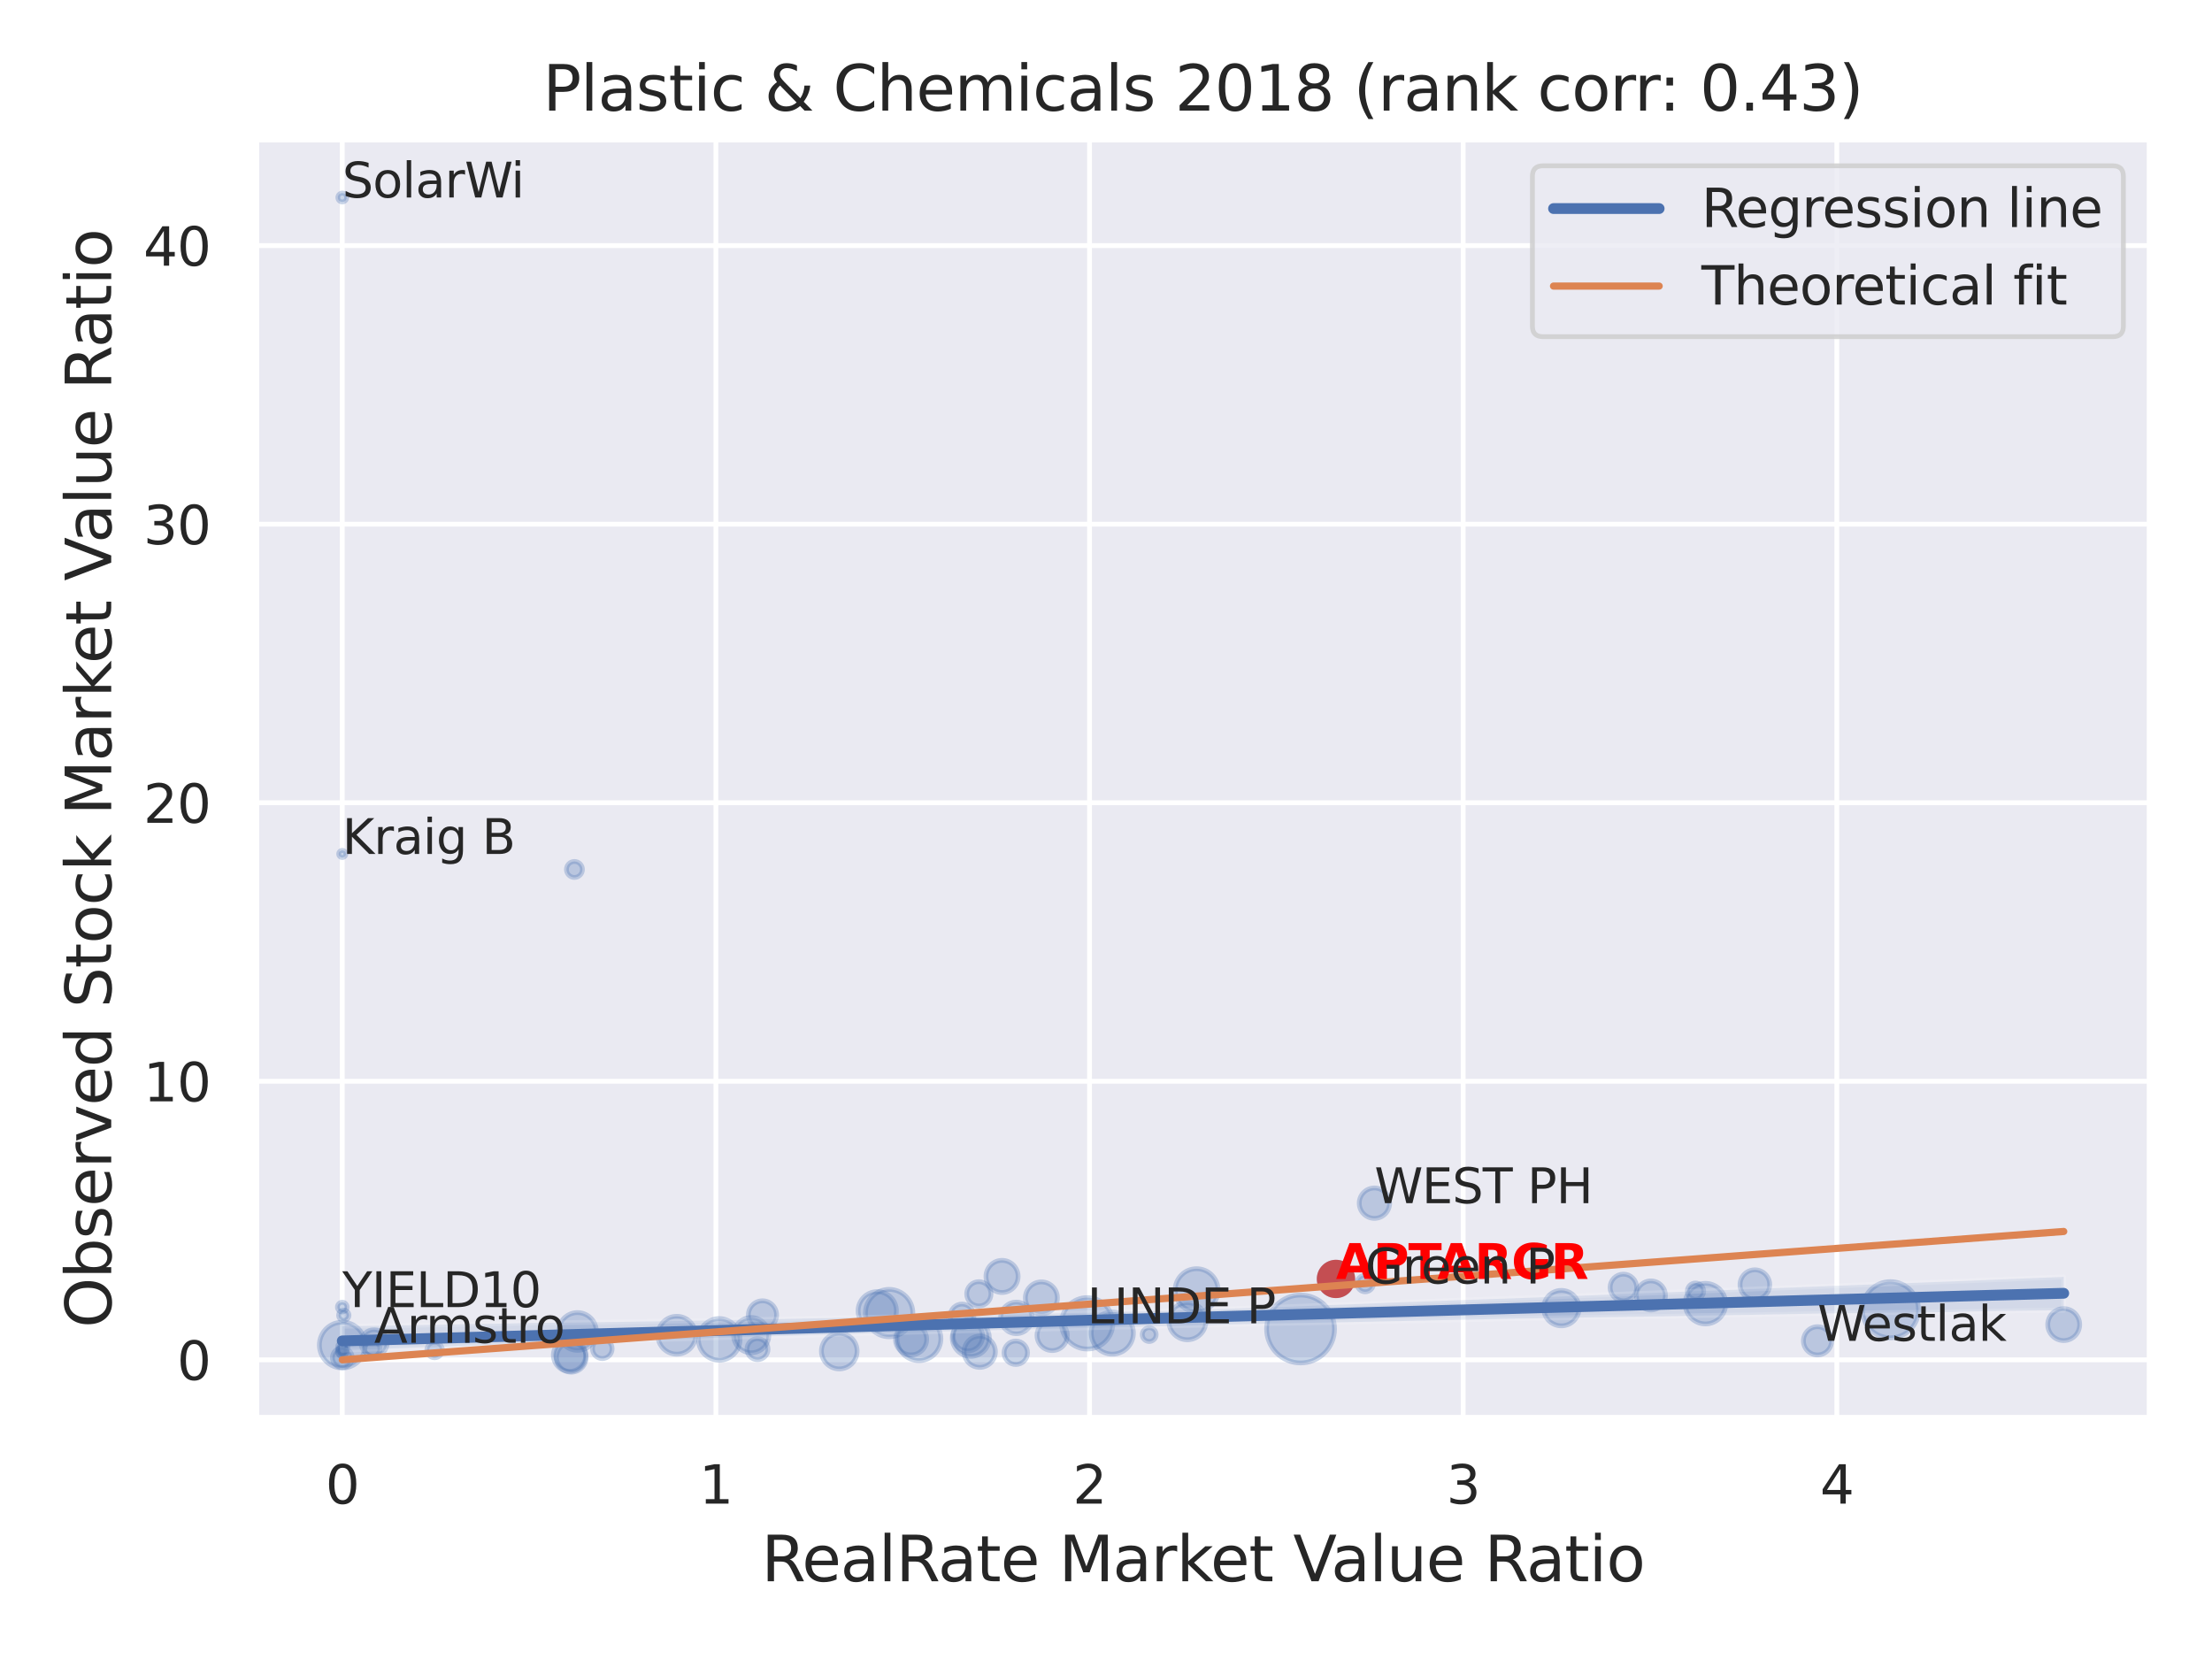 <?xml version="1.0" encoding="utf-8" standalone="no"?>
<!DOCTYPE svg PUBLIC "-//W3C//DTD SVG 1.1//EN"
  "http://www.w3.org/Graphics/SVG/1.1/DTD/svg11.dtd">
<svg xmlns:xlink="http://www.w3.org/1999/xlink" width="460.8pt" height="345.6pt" viewBox="0 0 460.8 345.6" xmlns="http://www.w3.org/2000/svg" version="1.1">
 <defs>
  <style type="text/css">*{stroke-linejoin: round; stroke-linecap: butt}</style>
 </defs>
 <g id="figure_1">
  <g id="patch_1">
   <path d="M 0 345.6 
L 460.8 345.6 
L 460.8 0 
L 0 0 
z
" style="fill: #ffffff"/>
  </g>
  <g id="axes_1">
   <g id="patch_2">
    <path d="M 53.37 295.38 
L 447.84 295.38 
L 447.84 29.04 
L 53.37 29.04 
z
" style="fill: #eaeaf2"/>
   </g>
   <g id="matplotlib.axis_1">
    <g id="xtick_1">
     <g id="line2d_1">
      <path d="M 71.3 295.38 
L 71.3 29.04 
" clip-path="url(#p7f0d034275)" style="fill: none; stroke: #ffffff; stroke-linecap: round"/>
     </g>
     <g id="text_1">
      <!-- 0 -->
      <g style="fill: #262626" transform="translate(67.801 313.238) scale(0.11 -0.11)">
       <defs>
        <path id="DejaVuSans-30" d="M 2034 4250 
Q 1547 4250 1301 3770 
Q 1056 3291 1056 2328 
Q 1056 1369 1301 889 
Q 1547 409 2034 409 
Q 2525 409 2770 889 
Q 3016 1369 3016 2328 
Q 3016 3291 2770 3770 
Q 2525 4250 2034 4250 
z
M 2034 4750 
Q 2819 4750 3233 4129 
Q 3647 3509 3647 2328 
Q 3647 1150 3233 529 
Q 2819 -91 2034 -91 
Q 1250 -91 836 529 
Q 422 1150 422 2328 
Q 422 3509 836 4129 
Q 1250 4750 2034 4750 
z
" transform="scale(0.016)"/>
       </defs>
       <use xlink:href="#DejaVuSans-30"/>
      </g>
     </g>
    </g>
    <g id="xtick_2">
     <g id="line2d_2">
      <path d="M 149.135 295.38 
L 149.135 29.04 
" clip-path="url(#p7f0d034275)" style="fill: none; stroke: #ffffff; stroke-linecap: round"/>
     </g>
     <g id="text_2">
      <!-- 1 -->
      <g style="fill: #262626" transform="translate(145.636 313.238) scale(0.11 -0.11)">
       <defs>
        <path id="DejaVuSans-31" d="M 794 531 
L 1825 531 
L 1825 4091 
L 703 3866 
L 703 4441 
L 1819 4666 
L 2450 4666 
L 2450 531 
L 3481 531 
L 3481 0 
L 794 0 
L 794 531 
z
" transform="scale(0.016)"/>
       </defs>
       <use xlink:href="#DejaVuSans-31"/>
      </g>
     </g>
    </g>
    <g id="xtick_3">
     <g id="line2d_3">
      <path d="M 226.97 295.38 
L 226.97 29.04 
" clip-path="url(#p7f0d034275)" style="fill: none; stroke: #ffffff; stroke-linecap: round"/>
     </g>
     <g id="text_3">
      <!-- 2 -->
      <g style="fill: #262626" transform="translate(223.47 313.238) scale(0.11 -0.11)">
       <defs>
        <path id="DejaVuSans-32" d="M 1228 531 
L 3431 531 
L 3431 0 
L 469 0 
L 469 531 
Q 828 903 1448 1529 
Q 2069 2156 2228 2338 
Q 2531 2678 2651 2914 
Q 2772 3150 2772 3378 
Q 2772 3750 2511 3984 
Q 2250 4219 1831 4219 
Q 1534 4219 1204 4116 
Q 875 4013 500 3803 
L 500 4441 
Q 881 4594 1212 4672 
Q 1544 4750 1819 4750 
Q 2544 4750 2975 4387 
Q 3406 4025 3406 3419 
Q 3406 3131 3298 2873 
Q 3191 2616 2906 2266 
Q 2828 2175 2409 1742 
Q 1991 1309 1228 531 
z
" transform="scale(0.016)"/>
       </defs>
       <use xlink:href="#DejaVuSans-32"/>
      </g>
     </g>
    </g>
    <g id="xtick_4">
     <g id="line2d_4">
      <path d="M 304.804 295.38 
L 304.804 29.04 
" clip-path="url(#p7f0d034275)" style="fill: none; stroke: #ffffff; stroke-linecap: round"/>
     </g>
     <g id="text_4">
      <!-- 3 -->
      <g style="fill: #262626" transform="translate(301.305 313.238) scale(0.11 -0.11)">
       <defs>
        <path id="DejaVuSans-33" d="M 2597 2516 
Q 3050 2419 3304 2112 
Q 3559 1806 3559 1356 
Q 3559 666 3084 287 
Q 2609 -91 1734 -91 
Q 1441 -91 1130 -33 
Q 819 25 488 141 
L 488 750 
Q 750 597 1062 519 
Q 1375 441 1716 441 
Q 2309 441 2620 675 
Q 2931 909 2931 1356 
Q 2931 1769 2642 2001 
Q 2353 2234 1838 2234 
L 1294 2234 
L 1294 2753 
L 1863 2753 
Q 2328 2753 2575 2939 
Q 2822 3125 2822 3475 
Q 2822 3834 2567 4026 
Q 2313 4219 1838 4219 
Q 1578 4219 1281 4162 
Q 984 4106 628 3988 
L 628 4550 
Q 988 4650 1302 4700 
Q 1616 4750 1894 4750 
Q 2613 4750 3031 4423 
Q 3450 4097 3450 3541 
Q 3450 3153 3228 2886 
Q 3006 2619 2597 2516 
z
" transform="scale(0.016)"/>
       </defs>
       <use xlink:href="#DejaVuSans-33"/>
      </g>
     </g>
    </g>
    <g id="xtick_5">
     <g id="line2d_5">
      <path d="M 382.639 295.38 
L 382.639 29.04 
" clip-path="url(#p7f0d034275)" style="fill: none; stroke: #ffffff; stroke-linecap: round"/>
     </g>
     <g id="text_5">
      <!-- 4 -->
      <g style="fill: #262626" transform="translate(379.14 313.238) scale(0.11 -0.11)">
       <defs>
        <path id="DejaVuSans-34" d="M 2419 4116 
L 825 1625 
L 2419 1625 
L 2419 4116 
z
M 2253 4666 
L 3047 4666 
L 3047 1625 
L 3713 1625 
L 3713 1100 
L 3047 1100 
L 3047 0 
L 2419 0 
L 2419 1100 
L 313 1100 
L 313 1709 
L 2253 4666 
z
" transform="scale(0.016)"/>
       </defs>
       <use xlink:href="#DejaVuSans-34"/>
      </g>
     </g>
    </g>
    <g id="text_6">
     <!-- RealRate Market Value Ratio -->
     <g style="fill: #262626" transform="translate(158.619 329.404) scale(0.13 -0.13)">
      <defs>
       <path id="DejaVuSans-52" d="M 2841 2188 
Q 3044 2119 3236 1894 
Q 3428 1669 3622 1275 
L 4263 0 
L 3584 0 
L 2988 1197 
Q 2756 1666 2539 1819 
Q 2322 1972 1947 1972 
L 1259 1972 
L 1259 0 
L 628 0 
L 628 4666 
L 2053 4666 
Q 2853 4666 3247 4331 
Q 3641 3997 3641 3322 
Q 3641 2881 3436 2590 
Q 3231 2300 2841 2188 
z
M 1259 4147 
L 1259 2491 
L 2053 2491 
Q 2509 2491 2742 2702 
Q 2975 2913 2975 3322 
Q 2975 3731 2742 3939 
Q 2509 4147 2053 4147 
L 1259 4147 
z
" transform="scale(0.016)"/>
       <path id="DejaVuSans-65" d="M 3597 1894 
L 3597 1613 
L 953 1613 
Q 991 1019 1311 708 
Q 1631 397 2203 397 
Q 2534 397 2845 478 
Q 3156 559 3463 722 
L 3463 178 
Q 3153 47 2828 -22 
Q 2503 -91 2169 -91 
Q 1331 -91 842 396 
Q 353 884 353 1716 
Q 353 2575 817 3079 
Q 1281 3584 2069 3584 
Q 2775 3584 3186 3129 
Q 3597 2675 3597 1894 
z
M 3022 2063 
Q 3016 2534 2758 2815 
Q 2500 3097 2075 3097 
Q 1594 3097 1305 2825 
Q 1016 2553 972 2059 
L 3022 2063 
z
" transform="scale(0.016)"/>
       <path id="DejaVuSans-61" d="M 2194 1759 
Q 1497 1759 1228 1600 
Q 959 1441 959 1056 
Q 959 750 1161 570 
Q 1363 391 1709 391 
Q 2188 391 2477 730 
Q 2766 1069 2766 1631 
L 2766 1759 
L 2194 1759 
z
M 3341 1997 
L 3341 0 
L 2766 0 
L 2766 531 
Q 2569 213 2275 61 
Q 1981 -91 1556 -91 
Q 1019 -91 701 211 
Q 384 513 384 1019 
Q 384 1609 779 1909 
Q 1175 2209 1959 2209 
L 2766 2209 
L 2766 2266 
Q 2766 2663 2505 2880 
Q 2244 3097 1772 3097 
Q 1472 3097 1187 3025 
Q 903 2953 641 2809 
L 641 3341 
Q 956 3463 1253 3523 
Q 1550 3584 1831 3584 
Q 2591 3584 2966 3190 
Q 3341 2797 3341 1997 
z
" transform="scale(0.016)"/>
       <path id="DejaVuSans-6c" d="M 603 4863 
L 1178 4863 
L 1178 0 
L 603 0 
L 603 4863 
z
" transform="scale(0.016)"/>
       <path id="DejaVuSans-74" d="M 1172 4494 
L 1172 3500 
L 2356 3500 
L 2356 3053 
L 1172 3053 
L 1172 1153 
Q 1172 725 1289 603 
Q 1406 481 1766 481 
L 2356 481 
L 2356 0 
L 1766 0 
Q 1100 0 847 248 
Q 594 497 594 1153 
L 594 3053 
L 172 3053 
L 172 3500 
L 594 3500 
L 594 4494 
L 1172 4494 
z
" transform="scale(0.016)"/>
       <path id="DejaVuSans-20" transform="scale(0.016)"/>
       <path id="DejaVuSans-4d" d="M 628 4666 
L 1569 4666 
L 2759 1491 
L 3956 4666 
L 4897 4666 
L 4897 0 
L 4281 0 
L 4281 4097 
L 3078 897 
L 2444 897 
L 1241 4097 
L 1241 0 
L 628 0 
L 628 4666 
z
" transform="scale(0.016)"/>
       <path id="DejaVuSans-72" d="M 2631 2963 
Q 2534 3019 2420 3045 
Q 2306 3072 2169 3072 
Q 1681 3072 1420 2755 
Q 1159 2438 1159 1844 
L 1159 0 
L 581 0 
L 581 3500 
L 1159 3500 
L 1159 2956 
Q 1341 3275 1631 3429 
Q 1922 3584 2338 3584 
Q 2397 3584 2469 3576 
Q 2541 3569 2628 3553 
L 2631 2963 
z
" transform="scale(0.016)"/>
       <path id="DejaVuSans-6b" d="M 581 4863 
L 1159 4863 
L 1159 1991 
L 2875 3500 
L 3609 3500 
L 1753 1863 
L 3688 0 
L 2938 0 
L 1159 1709 
L 1159 0 
L 581 0 
L 581 4863 
z
" transform="scale(0.016)"/>
       <path id="DejaVuSans-56" d="M 1831 0 
L 50 4666 
L 709 4666 
L 2188 738 
L 3669 4666 
L 4325 4666 
L 2547 0 
L 1831 0 
z
" transform="scale(0.016)"/>
       <path id="DejaVuSans-75" d="M 544 1381 
L 544 3500 
L 1119 3500 
L 1119 1403 
Q 1119 906 1312 657 
Q 1506 409 1894 409 
Q 2359 409 2629 706 
Q 2900 1003 2900 1516 
L 2900 3500 
L 3475 3500 
L 3475 0 
L 2900 0 
L 2900 538 
Q 2691 219 2414 64 
Q 2138 -91 1772 -91 
Q 1169 -91 856 284 
Q 544 659 544 1381 
z
M 1991 3584 
L 1991 3584 
z
" transform="scale(0.016)"/>
       <path id="DejaVuSans-69" d="M 603 3500 
L 1178 3500 
L 1178 0 
L 603 0 
L 603 3500 
z
M 603 4863 
L 1178 4863 
L 1178 4134 
L 603 4134 
L 603 4863 
z
" transform="scale(0.016)"/>
       <path id="DejaVuSans-6f" d="M 1959 3097 
Q 1497 3097 1228 2736 
Q 959 2375 959 1747 
Q 959 1119 1226 758 
Q 1494 397 1959 397 
Q 2419 397 2687 759 
Q 2956 1122 2956 1747 
Q 2956 2369 2687 2733 
Q 2419 3097 1959 3097 
z
M 1959 3584 
Q 2709 3584 3137 3096 
Q 3566 2609 3566 1747 
Q 3566 888 3137 398 
Q 2709 -91 1959 -91 
Q 1206 -91 779 398 
Q 353 888 353 1747 
Q 353 2609 779 3096 
Q 1206 3584 1959 3584 
z
" transform="scale(0.016)"/>
      </defs>
      <use xlink:href="#DejaVuSans-52"/>
      <use xlink:href="#DejaVuSans-65" x="64.982"/>
      <use xlink:href="#DejaVuSans-61" x="126.506"/>
      <use xlink:href="#DejaVuSans-6c" x="187.785"/>
      <use xlink:href="#DejaVuSans-52" x="215.568"/>
      <use xlink:href="#DejaVuSans-61" x="282.801"/>
      <use xlink:href="#DejaVuSans-74" x="344.08"/>
      <use xlink:href="#DejaVuSans-65" x="383.289"/>
      <use xlink:href="#DejaVuSans-20" x="444.812"/>
      <use xlink:href="#DejaVuSans-4d" x="476.6"/>
      <use xlink:href="#DejaVuSans-61" x="562.879"/>
      <use xlink:href="#DejaVuSans-72" x="624.158"/>
      <use xlink:href="#DejaVuSans-6b" x="665.271"/>
      <use xlink:href="#DejaVuSans-65" x="719.557"/>
      <use xlink:href="#DejaVuSans-74" x="781.08"/>
      <use xlink:href="#DejaVuSans-20" x="820.289"/>
      <use xlink:href="#DejaVuSans-56" x="852.076"/>
      <use xlink:href="#DejaVuSans-61" x="912.734"/>
      <use xlink:href="#DejaVuSans-6c" x="974.014"/>
      <use xlink:href="#DejaVuSans-75" x="1001.797"/>
      <use xlink:href="#DejaVuSans-65" x="1065.176"/>
      <use xlink:href="#DejaVuSans-20" x="1126.699"/>
      <use xlink:href="#DejaVuSans-52" x="1158.486"/>
      <use xlink:href="#DejaVuSans-61" x="1225.719"/>
      <use xlink:href="#DejaVuSans-74" x="1286.998"/>
      <use xlink:href="#DejaVuSans-69" x="1326.207"/>
      <use xlink:href="#DejaVuSans-6f" x="1353.99"/>
     </g>
    </g>
   </g>
   <g id="matplotlib.axis_2">
    <g id="ytick_1">
     <g id="line2d_6">
      <path d="M 53.37 283.274 
L 447.84 283.274 
" clip-path="url(#p7f0d034275)" style="fill: none; stroke: #ffffff; stroke-linecap: round"/>
     </g>
     <g id="text_7">
      <!-- 0 -->
      <g style="fill: #262626" transform="translate(36.871 287.453) scale(0.11 -0.11)">
       <use xlink:href="#DejaVuSans-30"/>
      </g>
     </g>
    </g>
    <g id="ytick_2">
     <g id="line2d_7">
      <path d="M 53.37 225.247 
L 447.84 225.247 
" clip-path="url(#p7f0d034275)" style="fill: none; stroke: #ffffff; stroke-linecap: round"/>
     </g>
     <g id="text_8">
      <!-- 10 -->
      <g style="fill: #262626" transform="translate(29.872 229.426) scale(0.11 -0.11)">
       <use xlink:href="#DejaVuSans-31"/>
       <use xlink:href="#DejaVuSans-30" x="63.623"/>
      </g>
     </g>
    </g>
    <g id="ytick_3">
     <g id="line2d_8">
      <path d="M 53.37 167.221 
L 447.84 167.221 
" clip-path="url(#p7f0d034275)" style="fill: none; stroke: #ffffff; stroke-linecap: round"/>
     </g>
     <g id="text_9">
      <!-- 20 -->
      <g style="fill: #262626" transform="translate(29.872 171.4) scale(0.11 -0.11)">
       <use xlink:href="#DejaVuSans-32"/>
       <use xlink:href="#DejaVuSans-30" x="63.623"/>
      </g>
     </g>
    </g>
    <g id="ytick_4">
     <g id="line2d_9">
      <path d="M 53.37 109.194 
L 447.84 109.194 
" clip-path="url(#p7f0d034275)" style="fill: none; stroke: #ffffff; stroke-linecap: round"/>
     </g>
     <g id="text_10">
      <!-- 30 -->
      <g style="fill: #262626" transform="translate(29.872 113.373) scale(0.11 -0.11)">
       <use xlink:href="#DejaVuSans-33"/>
       <use xlink:href="#DejaVuSans-30" x="63.623"/>
      </g>
     </g>
    </g>
    <g id="ytick_5">
     <g id="line2d_10">
      <path d="M 53.37 51.168 
L 447.84 51.168 
" clip-path="url(#p7f0d034275)" style="fill: none; stroke: #ffffff; stroke-linecap: round"/>
     </g>
     <g id="text_11">
      <!-- 40 -->
      <g style="fill: #262626" transform="translate(29.872 55.347) scale(0.11 -0.11)">
       <use xlink:href="#DejaVuSans-34"/>
       <use xlink:href="#DejaVuSans-30" x="63.623"/>
      </g>
     </g>
    </g>
    <g id="text_12">
     <!-- Observed Stock Market Value Ratio -->
     <g style="fill: #262626" transform="translate(23.169 276.612) rotate(-90) scale(0.13 -0.13)">
      <defs>
       <path id="DejaVuSans-4f" d="M 2522 4238 
Q 1834 4238 1429 3725 
Q 1025 3213 1025 2328 
Q 1025 1447 1429 934 
Q 1834 422 2522 422 
Q 3209 422 3611 934 
Q 4013 1447 4013 2328 
Q 4013 3213 3611 3725 
Q 3209 4238 2522 4238 
z
M 2522 4750 
Q 3503 4750 4090 4092 
Q 4678 3434 4678 2328 
Q 4678 1225 4090 567 
Q 3503 -91 2522 -91 
Q 1538 -91 948 565 
Q 359 1222 359 2328 
Q 359 3434 948 4092 
Q 1538 4750 2522 4750 
z
" transform="scale(0.016)"/>
       <path id="DejaVuSans-62" d="M 3116 1747 
Q 3116 2381 2855 2742 
Q 2594 3103 2138 3103 
Q 1681 3103 1420 2742 
Q 1159 2381 1159 1747 
Q 1159 1113 1420 752 
Q 1681 391 2138 391 
Q 2594 391 2855 752 
Q 3116 1113 3116 1747 
z
M 1159 2969 
Q 1341 3281 1617 3432 
Q 1894 3584 2278 3584 
Q 2916 3584 3314 3078 
Q 3713 2572 3713 1747 
Q 3713 922 3314 415 
Q 2916 -91 2278 -91 
Q 1894 -91 1617 61 
Q 1341 213 1159 525 
L 1159 0 
L 581 0 
L 581 4863 
L 1159 4863 
L 1159 2969 
z
" transform="scale(0.016)"/>
       <path id="DejaVuSans-73" d="M 2834 3397 
L 2834 2853 
Q 2591 2978 2328 3040 
Q 2066 3103 1784 3103 
Q 1356 3103 1142 2972 
Q 928 2841 928 2578 
Q 928 2378 1081 2264 
Q 1234 2150 1697 2047 
L 1894 2003 
Q 2506 1872 2764 1633 
Q 3022 1394 3022 966 
Q 3022 478 2636 193 
Q 2250 -91 1575 -91 
Q 1294 -91 989 -36 
Q 684 19 347 128 
L 347 722 
Q 666 556 975 473 
Q 1284 391 1588 391 
Q 1994 391 2212 530 
Q 2431 669 2431 922 
Q 2431 1156 2273 1281 
Q 2116 1406 1581 1522 
L 1381 1569 
Q 847 1681 609 1914 
Q 372 2147 372 2553 
Q 372 3047 722 3315 
Q 1072 3584 1716 3584 
Q 2034 3584 2315 3537 
Q 2597 3491 2834 3397 
z
" transform="scale(0.016)"/>
       <path id="DejaVuSans-76" d="M 191 3500 
L 800 3500 
L 1894 563 
L 2988 3500 
L 3597 3500 
L 2284 0 
L 1503 0 
L 191 3500 
z
" transform="scale(0.016)"/>
       <path id="DejaVuSans-64" d="M 2906 2969 
L 2906 4863 
L 3481 4863 
L 3481 0 
L 2906 0 
L 2906 525 
Q 2725 213 2448 61 
Q 2172 -91 1784 -91 
Q 1150 -91 751 415 
Q 353 922 353 1747 
Q 353 2572 751 3078 
Q 1150 3584 1784 3584 
Q 2172 3584 2448 3432 
Q 2725 3281 2906 2969 
z
M 947 1747 
Q 947 1113 1208 752 
Q 1469 391 1925 391 
Q 2381 391 2643 752 
Q 2906 1113 2906 1747 
Q 2906 2381 2643 2742 
Q 2381 3103 1925 3103 
Q 1469 3103 1208 2742 
Q 947 2381 947 1747 
z
" transform="scale(0.016)"/>
       <path id="DejaVuSans-53" d="M 3425 4513 
L 3425 3897 
Q 3066 4069 2747 4153 
Q 2428 4238 2131 4238 
Q 1616 4238 1336 4038 
Q 1056 3838 1056 3469 
Q 1056 3159 1242 3001 
Q 1428 2844 1947 2747 
L 2328 2669 
Q 3034 2534 3370 2195 
Q 3706 1856 3706 1288 
Q 3706 609 3251 259 
Q 2797 -91 1919 -91 
Q 1588 -91 1214 -16 
Q 841 59 441 206 
L 441 856 
Q 825 641 1194 531 
Q 1563 422 1919 422 
Q 2459 422 2753 634 
Q 3047 847 3047 1241 
Q 3047 1584 2836 1778 
Q 2625 1972 2144 2069 
L 1759 2144 
Q 1053 2284 737 2584 
Q 422 2884 422 3419 
Q 422 4038 858 4394 
Q 1294 4750 2059 4750 
Q 2388 4750 2728 4690 
Q 3069 4631 3425 4513 
z
" transform="scale(0.016)"/>
       <path id="DejaVuSans-63" d="M 3122 3366 
L 3122 2828 
Q 2878 2963 2633 3030 
Q 2388 3097 2138 3097 
Q 1578 3097 1268 2742 
Q 959 2388 959 1747 
Q 959 1106 1268 751 
Q 1578 397 2138 397 
Q 2388 397 2633 464 
Q 2878 531 3122 666 
L 3122 134 
Q 2881 22 2623 -34 
Q 2366 -91 2075 -91 
Q 1284 -91 818 406 
Q 353 903 353 1747 
Q 353 2603 823 3093 
Q 1294 3584 2113 3584 
Q 2378 3584 2631 3529 
Q 2884 3475 3122 3366 
z
" transform="scale(0.016)"/>
      </defs>
      <use xlink:href="#DejaVuSans-4f"/>
      <use xlink:href="#DejaVuSans-62" x="78.711"/>
      <use xlink:href="#DejaVuSans-73" x="142.188"/>
      <use xlink:href="#DejaVuSans-65" x="194.287"/>
      <use xlink:href="#DejaVuSans-72" x="255.811"/>
      <use xlink:href="#DejaVuSans-76" x="296.924"/>
      <use xlink:href="#DejaVuSans-65" x="356.104"/>
      <use xlink:href="#DejaVuSans-64" x="417.627"/>
      <use xlink:href="#DejaVuSans-20" x="481.104"/>
      <use xlink:href="#DejaVuSans-53" x="512.891"/>
      <use xlink:href="#DejaVuSans-74" x="576.367"/>
      <use xlink:href="#DejaVuSans-6f" x="615.576"/>
      <use xlink:href="#DejaVuSans-63" x="676.758"/>
      <use xlink:href="#DejaVuSans-6b" x="731.738"/>
      <use xlink:href="#DejaVuSans-20" x="789.648"/>
      <use xlink:href="#DejaVuSans-4d" x="821.436"/>
      <use xlink:href="#DejaVuSans-61" x="907.715"/>
      <use xlink:href="#DejaVuSans-72" x="968.994"/>
      <use xlink:href="#DejaVuSans-6b" x="1010.107"/>
      <use xlink:href="#DejaVuSans-65" x="1064.393"/>
      <use xlink:href="#DejaVuSans-74" x="1125.916"/>
      <use xlink:href="#DejaVuSans-20" x="1165.125"/>
      <use xlink:href="#DejaVuSans-56" x="1196.912"/>
      <use xlink:href="#DejaVuSans-61" x="1257.57"/>
      <use xlink:href="#DejaVuSans-6c" x="1318.85"/>
      <use xlink:href="#DejaVuSans-75" x="1346.633"/>
      <use xlink:href="#DejaVuSans-65" x="1410.012"/>
      <use xlink:href="#DejaVuSans-20" x="1471.535"/>
      <use xlink:href="#DejaVuSans-52" x="1503.322"/>
      <use xlink:href="#DejaVuSans-61" x="1570.555"/>
      <use xlink:href="#DejaVuSans-74" x="1631.834"/>
      <use xlink:href="#DejaVuSans-69" x="1671.043"/>
      <use xlink:href="#DejaVuSans-6f" x="1698.826"/>
     </g>
    </g>
   </g>
   <g id="PathCollection_1">
    <path d="M 249.274 273.254 
C 250.462 273.254 251.601 272.782 252.441 271.942 
C 253.281 271.102 253.753 269.963 253.753 268.775 
C 253.753 267.587 253.281 266.448 252.441 265.608 
C 251.601 264.768 250.462 264.296 249.274 264.296 
C 248.087 264.296 246.947 264.768 246.107 265.608 
C 245.267 266.448 244.796 267.587 244.796 268.775 
C 244.796 269.963 245.267 271.102 246.107 271.942 
C 246.947 272.782 248.087 273.254 249.274 273.254 
z
" clip-path="url(#p7f0d034275)" style="fill: #4c72b0; fill-opacity: 0.3; stroke: #4c72b0; stroke-opacity: 0.3"/>
    <path d="M 158.84 276.856 
C 159.619 276.856 160.366 276.546 160.917 275.995 
C 161.468 275.445 161.777 274.697 161.777 273.918 
C 161.777 273.139 161.468 272.392 160.917 271.841 
C 160.366 271.29 159.619 270.981 158.84 270.981 
C 158.061 270.981 157.314 271.29 156.763 271.841 
C 156.212 272.392 155.902 273.139 155.902 273.918 
C 155.902 274.697 156.212 275.445 156.763 275.995 
C 157.314 276.546 158.061 276.856 158.84 276.856 
z
" clip-path="url(#p7f0d034275)" style="fill: #4c72b0; fill-opacity: 0.3; stroke: #4c72b0; stroke-opacity: 0.3"/>
    <path d="M 239.401 279.46 
C 239.784 279.46 240.151 279.308 240.422 279.037 
C 240.693 278.766 240.845 278.399 240.845 278.016 
C 240.845 277.633 240.693 277.265 240.422 276.994 
C 240.151 276.723 239.784 276.571 239.401 276.571 
C 239.017 276.571 238.65 276.723 238.379 276.994 
C 238.108 277.265 237.956 277.633 237.956 278.016 
C 237.956 278.399 238.108 278.766 238.379 279.037 
C 238.65 279.308 239.017 279.46 239.401 279.46 
z
" clip-path="url(#p7f0d034275)" style="fill: #4c72b0; fill-opacity: 0.3; stroke: #4c72b0; stroke-opacity: 0.3"/>
    <path d="M 204.094 284.847 
C 204.958 284.847 205.787 284.504 206.398 283.892 
C 207.009 283.281 207.353 282.452 207.353 281.588 
C 207.353 280.723 207.009 279.894 206.398 279.283 
C 205.787 278.672 204.958 278.329 204.094 278.329 
C 203.229 278.329 202.4 278.672 201.789 279.283 
C 201.178 279.894 200.834 280.723 200.834 281.588 
C 200.834 282.452 201.178 283.281 201.789 283.892 
C 202.4 284.504 203.229 284.847 204.094 284.847 
z
" clip-path="url(#p7f0d034275)" style="fill: #4c72b0; fill-opacity: 0.3; stroke: #4c72b0; stroke-opacity: 0.3"/>
    <path d="M 211.61 284.248 
C 212.258 284.248 212.88 283.991 213.339 283.532 
C 213.797 283.073 214.055 282.451 214.055 281.803 
C 214.055 281.154 213.797 280.532 213.339 280.074 
C 212.88 279.615 212.258 279.358 211.61 279.358 
C 210.961 279.358 210.339 279.615 209.88 280.074 
C 209.422 280.532 209.164 281.154 209.164 281.803 
C 209.164 282.451 209.422 283.073 209.88 283.532 
C 210.339 283.991 210.961 284.248 211.61 284.248 
z
" clip-path="url(#p7f0d034275)" style="fill: #4c72b0; fill-opacity: 0.3; stroke: #4c72b0; stroke-opacity: 0.3"/>
    <path d="M 203.913 272.063 
C 204.585 272.063 205.23 271.796 205.706 271.321 
C 206.181 270.845 206.449 270.2 206.449 269.528 
C 206.449 268.855 206.181 268.21 205.706 267.735 
C 205.23 267.259 204.585 266.992 203.913 266.992 
C 203.241 266.992 202.596 267.259 202.12 267.735 
C 201.645 268.21 201.378 268.855 201.378 269.528 
C 201.378 270.2 201.645 270.845 202.12 271.321 
C 202.596 271.796 203.241 272.063 203.913 272.063 
z
" clip-path="url(#p7f0d034275)" style="fill: #4c72b0; fill-opacity: 0.3; stroke: #4c72b0; stroke-opacity: 0.3"/>
    <path d="M 125.467 283.015 
C 126.01 283.015 126.531 282.8 126.915 282.416 
C 127.299 282.032 127.515 281.511 127.515 280.968 
C 127.515 280.425 127.299 279.904 126.915 279.52 
C 126.531 279.136 126.01 278.92 125.467 278.92 
C 124.924 278.92 124.403 279.136 124.019 279.52 
C 123.635 279.904 123.419 280.425 123.419 280.968 
C 123.419 281.511 123.635 282.032 124.019 282.416 
C 124.403 282.8 124.924 283.015 125.467 283.015 
z
" clip-path="url(#p7f0d034275)" style="fill: #4c72b0; fill-opacity: 0.3; stroke: #4c72b0; stroke-opacity: 0.3"/>
    <path d="M 185.226 278.471 
C 186.535 278.471 187.79 277.951 188.716 277.026 
C 189.641 276.1 190.161 274.845 190.161 273.536 
C 190.161 272.227 189.641 270.971 188.716 270.046 
C 187.79 269.12 186.535 268.6 185.226 268.6 
C 183.917 268.6 182.661 269.12 181.736 270.046 
C 180.81 270.971 180.29 272.227 180.29 273.536 
C 180.29 274.845 180.81 276.1 181.736 277.026 
C 182.661 277.951 183.917 278.471 185.226 278.471 
z
" clip-path="url(#p7f0d034275)" style="fill: #4c72b0; fill-opacity: 0.3; stroke: #4c72b0; stroke-opacity: 0.3"/>
    <path d="M 338.185 270.969 
C 338.921 270.969 339.626 270.677 340.145 270.157 
C 340.665 269.637 340.957 268.932 340.957 268.197 
C 340.957 267.462 340.665 266.757 340.145 266.237 
C 339.626 265.717 338.921 265.425 338.185 265.425 
C 337.45 265.425 336.745 265.717 336.226 266.237 
C 335.706 266.757 335.414 267.462 335.414 268.197 
C 335.414 268.932 335.706 269.637 336.226 270.157 
C 336.745 270.677 337.45 270.969 338.185 270.969 
z
" clip-path="url(#p7f0d034275)" style="fill: #4c72b0; fill-opacity: 0.3; stroke: #4c72b0; stroke-opacity: 0.3"/>
    <path d="M 286.319 253.809 
C 287.158 253.809 287.963 253.476 288.557 252.882 
C 289.151 252.289 289.484 251.483 289.484 250.644 
C 289.484 249.804 289.151 248.999 288.557 248.406 
C 287.963 247.812 287.158 247.478 286.319 247.478 
C 285.479 247.478 284.674 247.812 284.08 248.406 
C 283.487 248.999 283.153 249.804 283.153 250.644 
C 283.153 251.483 283.487 252.289 284.08 252.882 
C 284.674 253.476 285.479 253.809 286.319 253.809 
z
" clip-path="url(#p7f0d034275)" style="fill: #4c72b0; fill-opacity: 0.3; stroke: #4c72b0; stroke-opacity: 0.3"/>
    <path d="M 182.747 277.05 
C 183.805 277.05 184.819 276.63 185.567 275.882 
C 186.315 275.134 186.736 274.119 186.736 273.061 
C 186.736 272.003 186.315 270.989 185.567 270.241 
C 184.819 269.493 183.805 269.072 182.747 269.072 
C 181.689 269.072 180.675 269.493 179.927 270.241 
C 179.179 270.989 178.758 272.003 178.758 273.061 
C 178.758 274.119 179.179 275.134 179.927 275.882 
C 180.675 276.63 181.689 277.05 182.747 277.05 
z
" clip-path="url(#p7f0d034275)" style="fill: #4c72b0; fill-opacity: 0.3; stroke: #4c72b0; stroke-opacity: 0.3"/>
    <path d="M 343.913 272.889 
C 344.716 272.889 345.486 272.57 346.053 272.002 
C 346.621 271.435 346.939 270.665 346.939 269.862 
C 346.939 269.06 346.621 268.29 346.053 267.723 
C 345.486 267.155 344.716 266.836 343.913 266.836 
C 343.111 266.836 342.341 267.155 341.773 267.723 
C 341.206 268.29 340.887 269.06 340.887 269.862 
C 340.887 270.665 341.206 271.435 341.773 272.002 
C 342.341 272.57 343.111 272.889 343.913 272.889 
z
" clip-path="url(#p7f0d034275)" style="fill: #4c72b0; fill-opacity: 0.3; stroke: #4c72b0; stroke-opacity: 0.3"/>
    <path d="M 71.616 275.076 
C 71.902 275.076 72.175 274.963 72.377 274.761 
C 72.579 274.559 72.693 274.285 72.693 274 
C 72.693 273.714 72.579 273.44 72.377 273.238 
C 72.175 273.037 71.902 272.923 71.616 272.923 
C 71.33 272.923 71.057 273.037 70.855 273.238 
C 70.653 273.44 70.539 273.714 70.539 274 
C 70.539 274.285 70.653 274.559 70.855 274.761 
C 71.057 274.963 71.33 275.076 71.616 275.076 
z
" clip-path="url(#p7f0d034275)" style="fill: #4c72b0; fill-opacity: 0.3; stroke: #4c72b0; stroke-opacity: 0.3"/>
    <path d="M 216.94 273.716 
C 217.826 273.716 218.675 273.364 219.301 272.738 
C 219.927 272.112 220.279 271.263 220.279 270.377 
C 220.279 269.492 219.927 268.643 219.301 268.017 
C 218.675 267.39 217.826 267.039 216.94 267.039 
C 216.055 267.039 215.206 267.39 214.58 268.017 
C 213.953 268.643 213.602 269.492 213.602 270.377 
C 213.602 271.263 213.953 272.112 214.58 272.738 
C 215.206 273.364 216.055 273.716 216.94 273.716 
z
" clip-path="url(#p7f0d034275)" style="fill: #4c72b0; fill-opacity: 0.3; stroke: #4c72b0; stroke-opacity: 0.3"/>
    <path d="M 71.313 284.891 
C 71.859 284.891 72.383 284.674 72.769 284.287 
C 73.156 283.901 73.373 283.377 73.373 282.831 
C 73.373 282.284 73.156 281.76 72.769 281.374 
C 72.383 280.988 71.859 280.771 71.313 280.771 
C 70.766 280.771 70.242 280.988 69.856 281.374 
C 69.47 281.76 69.253 282.284 69.253 282.831 
C 69.253 283.377 69.47 283.901 69.856 284.287 
C 70.242 284.674 70.766 284.891 71.313 284.891 
z
" clip-path="url(#p7f0d034275)" style="fill: #4c72b0; fill-opacity: 0.3; stroke: #4c72b0; stroke-opacity: 0.3"/>
    <path d="M 119.009 285.847 
C 119.829 285.847 120.616 285.521 121.196 284.942 
C 121.775 284.362 122.101 283.575 122.101 282.755 
C 122.101 281.935 121.775 281.148 121.196 280.568 
C 120.616 279.988 119.829 279.662 119.009 279.662 
C 118.189 279.662 117.402 279.988 116.822 280.568 
C 116.242 281.148 115.916 281.935 115.916 282.755 
C 115.916 283.575 116.242 284.362 116.822 284.942 
C 117.402 285.521 118.189 285.847 119.009 285.847 
z
" clip-path="url(#p7f0d034275)" style="fill: #4c72b0; fill-opacity: 0.3; stroke: #4c72b0; stroke-opacity: 0.3"/>
    <path d="M 247.352 279.092 
C 248.376 279.092 249.359 278.685 250.084 277.96 
C 250.808 277.236 251.215 276.253 251.215 275.228 
C 251.215 274.204 250.808 273.221 250.084 272.497 
C 249.359 271.772 248.376 271.365 247.352 271.365 
C 246.327 271.365 245.345 271.772 244.62 272.497 
C 243.896 273.221 243.489 274.204 243.489 275.228 
C 243.489 276.253 243.896 277.236 244.62 277.96 
C 245.345 278.685 246.327 279.092 247.352 279.092 
z
" clip-path="url(#p7f0d034275)" style="fill: #4c72b0; fill-opacity: 0.3; stroke: #4c72b0; stroke-opacity: 0.3"/>
    <path d="M 71.308 284.973 
C 72.573 284.973 73.787 284.47 74.682 283.575 
C 75.577 282.68 76.08 281.466 76.08 280.201 
C 76.08 278.935 75.577 277.721 74.682 276.826 
C 73.787 275.931 72.573 275.428 71.308 275.428 
C 70.042 275.428 68.828 275.931 67.933 276.826 
C 67.038 277.721 66.535 278.935 66.535 280.201 
C 66.535 281.466 67.038 282.68 67.933 283.575 
C 68.828 284.47 70.042 284.973 71.308 284.973 
z
" clip-path="url(#p7f0d034275)" style="fill: #4c72b0; fill-opacity: 0.3; stroke: #4c72b0; stroke-opacity: 0.3"/>
    <path d="M 189.795 282.249 
C 190.656 282.249 191.483 281.906 192.092 281.297 
C 192.701 280.688 193.043 279.862 193.043 279 
C 193.043 278.139 192.701 277.312 192.092 276.703 
C 191.483 276.094 190.656 275.752 189.795 275.752 
C 188.933 275.752 188.107 276.094 187.498 276.703 
C 186.889 277.312 186.546 278.139 186.546 279 
C 186.546 279.862 186.889 280.688 187.498 281.297 
C 188.107 281.906 188.933 282.249 189.795 282.249 
z
" clip-path="url(#p7f0d034275)" style="fill: #4c72b0; fill-opacity: 0.3; stroke: #4c72b0; stroke-opacity: 0.3"/>
    <path d="M 278.303 269.918 
C 279.229 269.918 280.117 269.55 280.771 268.896 
C 281.426 268.241 281.794 267.353 281.794 266.427 
C 281.794 265.502 281.426 264.614 280.771 263.959 
C 280.117 263.305 279.229 262.937 278.303 262.937 
C 277.378 262.937 276.49 263.305 275.835 263.959 
C 275.18 264.614 274.813 265.502 274.813 266.427 
C 274.813 267.353 275.18 268.241 275.835 268.896 
C 276.49 269.55 277.378 269.918 278.303 269.918 
z
" clip-path="url(#p7f0d034275)" style="fill: #4c72b0; fill-opacity: 0.3; stroke: #4c72b0; stroke-opacity: 0.3"/>
    <path d="M 191.434 283.444 
C 192.645 283.444 193.807 282.962 194.664 282.106 
C 195.521 281.249 196.002 280.087 196.002 278.875 
C 196.002 277.663 195.521 276.501 194.664 275.644 
C 193.807 274.788 192.645 274.306 191.434 274.306 
C 190.222 274.306 189.06 274.788 188.203 275.644 
C 187.346 276.501 186.865 277.663 186.865 278.875 
C 186.865 280.087 187.346 281.249 188.203 282.106 
C 189.06 282.962 190.222 283.444 191.434 283.444 
z
" clip-path="url(#p7f0d034275)" style="fill: #4c72b0; fill-opacity: 0.3; stroke: #4c72b0; stroke-opacity: 0.3"/>
    <path d="M 325.26 276.195 
C 326.239 276.195 327.178 275.807 327.87 275.115 
C 328.562 274.422 328.951 273.484 328.951 272.505 
C 328.951 271.526 328.562 270.587 327.87 269.895 
C 327.178 269.203 326.239 268.814 325.26 268.814 
C 324.281 268.814 323.343 269.203 322.651 269.895 
C 321.959 270.587 321.57 271.526 321.57 272.505 
C 321.57 273.484 321.959 274.422 322.651 275.115 
C 323.343 275.807 324.281 276.195 325.26 276.195 
z
" clip-path="url(#p7f0d034275)" style="fill: #4c72b0; fill-opacity: 0.3; stroke: #4c72b0; stroke-opacity: 0.3"/>
    <path d="M 211.724 277.82 
C 212.594 277.82 213.428 277.474 214.043 276.859 
C 214.659 276.244 215.004 275.409 215.004 274.539 
C 215.004 273.669 214.659 272.835 214.043 272.219 
C 213.428 271.604 212.594 271.258 211.724 271.258 
C 210.854 271.258 210.019 271.604 209.404 272.219 
C 208.789 272.835 208.443 273.669 208.443 274.539 
C 208.443 275.409 208.789 276.244 209.404 276.859 
C 210.019 277.474 210.854 277.82 211.724 277.82 
z
" clip-path="url(#p7f0d034275)" style="fill: #4c72b0; fill-opacity: 0.3; stroke: #4c72b0; stroke-opacity: 0.3"/>
    <path d="M 120.299 281.297 
C 121.342 281.297 122.342 280.883 123.079 280.146 
C 123.816 279.409 124.23 278.409 124.23 277.366 
C 124.23 276.324 123.816 275.324 123.079 274.587 
C 122.342 273.85 121.342 273.435 120.299 273.435 
C 119.257 273.435 118.257 273.85 117.52 274.587 
C 116.782 275.324 116.368 276.324 116.368 277.366 
C 116.368 278.409 116.782 279.409 117.52 280.146 
C 118.257 280.883 119.257 281.297 120.299 281.297 
z
" clip-path="url(#p7f0d034275)" style="fill: #4c72b0; fill-opacity: 0.3; stroke: #4c72b0; stroke-opacity: 0.3"/>
    <path d="M 157.802 283.245 
C 158.384 283.245 158.943 283.014 159.355 282.602 
C 159.766 282.19 159.998 281.632 159.998 281.05 
C 159.998 280.467 159.766 279.909 159.355 279.497 
C 158.943 279.085 158.384 278.854 157.802 278.854 
C 157.22 278.854 156.661 279.085 156.249 279.497 
C 155.838 279.909 155.606 280.467 155.606 281.05 
C 155.606 281.632 155.838 282.19 156.249 282.602 
C 156.661 283.014 157.22 283.245 157.802 283.245 
z
" clip-path="url(#p7f0d034275)" style="fill: #4c72b0; fill-opacity: 0.3; stroke: #4c72b0; stroke-opacity: 0.3"/>
    <path d="M 71.3 282.01 
C 71.533 282.01 71.757 281.917 71.921 281.753 
C 72.086 281.588 72.178 281.365 72.178 281.132 
C 72.178 280.899 72.086 280.676 71.921 280.512 
C 71.757 280.347 71.533 280.254 71.3 280.254 
C 71.068 280.254 70.844 280.347 70.68 280.512 
C 70.515 280.676 70.423 280.899 70.423 281.132 
C 70.423 281.365 70.515 281.588 70.68 281.753 
C 70.844 281.917 71.068 282.01 71.3 282.01 
z
" clip-path="url(#p7f0d034275)" style="fill: #4c72b0; fill-opacity: 0.3; stroke: #4c72b0; stroke-opacity: 0.3"/>
    <path d="M 90.54 282.845 
C 90.968 282.845 91.378 282.676 91.681 282.373 
C 91.983 282.071 92.153 281.66 92.153 281.233 
C 92.153 280.805 91.983 280.394 91.681 280.092 
C 91.378 279.789 90.968 279.62 90.54 279.62 
C 90.112 279.62 89.702 279.789 89.4 280.092 
C 89.097 280.394 88.927 280.805 88.927 281.233 
C 88.927 281.66 89.097 282.071 89.4 282.373 
C 89.702 282.676 90.112 282.845 90.54 282.845 
z
" clip-path="url(#p7f0d034275)" style="fill: #4c72b0; fill-opacity: 0.3; stroke: #4c72b0; stroke-opacity: 0.3"/>
    <path d="M 71.3 42.067 
C 71.545 42.067 71.779 41.97 71.952 41.798 
C 72.125 41.625 72.222 41.391 72.222 41.146 
C 72.222 40.902 72.125 40.668 71.952 40.495 
C 71.779 40.322 71.545 40.225 71.3 40.225 
C 71.056 40.225 70.822 40.322 70.649 40.495 
C 70.476 40.668 70.379 40.902 70.379 41.146 
C 70.379 41.391 70.476 41.625 70.649 41.798 
C 70.822 41.97 71.056 42.067 71.3 42.067 
z
" clip-path="url(#p7f0d034275)" style="fill: #4c72b0; fill-opacity: 0.3; stroke: #4c72b0; stroke-opacity: 0.3"/>
    <path d="M 200.401 276.585 
C 201.054 276.585 201.68 276.326 202.142 275.864 
C 202.604 275.402 202.863 274.776 202.863 274.123 
C 202.863 273.47 202.604 272.843 202.142 272.381 
C 201.68 271.92 201.054 271.66 200.401 271.66 
C 199.748 271.66 199.121 271.92 198.659 272.381 
C 198.198 272.843 197.938 273.47 197.938 274.123 
C 197.938 274.776 198.198 275.402 198.659 275.864 
C 199.121 276.326 199.748 276.585 200.401 276.585 
z
" clip-path="url(#p7f0d034275)" style="fill: #4c72b0; fill-opacity: 0.3; stroke: #4c72b0; stroke-opacity: 0.3"/>
    <path d="M 365.57 270.707 
C 366.389 270.707 367.175 270.381 367.754 269.802 
C 368.333 269.223 368.659 268.437 368.659 267.618 
C 368.659 266.799 368.333 266.013 367.754 265.434 
C 367.175 264.855 366.389 264.529 365.57 264.529 
C 364.751 264.529 363.965 264.855 363.386 265.434 
C 362.807 266.013 362.481 266.799 362.481 267.618 
C 362.481 268.437 362.807 269.223 363.386 269.802 
C 363.965 270.381 364.751 270.707 365.57 270.707 
z
" clip-path="url(#p7f0d034275)" style="fill: #4c72b0; fill-opacity: 0.3; stroke: #4c72b0; stroke-opacity: 0.3"/>
    <path d="M 71.425 281.701 
C 71.709 281.701 71.982 281.588 72.183 281.387 
C 72.385 281.185 72.498 280.912 72.498 280.628 
C 72.498 280.343 72.385 280.07 72.183 279.869 
C 71.982 279.668 71.709 279.555 71.425 279.555 
C 71.14 279.555 70.867 279.668 70.666 279.869 
C 70.465 280.07 70.351 280.343 70.351 280.628 
C 70.351 280.912 70.465 281.185 70.666 281.387 
C 70.867 281.588 71.14 281.701 71.425 281.701 
z
" clip-path="url(#p7f0d034275)" style="fill: #4c72b0; fill-opacity: 0.3; stroke: #4c72b0; stroke-opacity: 0.3"/>
    <path d="M 71.3 273.303 
C 71.568 273.303 71.825 273.197 72.014 273.008 
C 72.203 272.818 72.309 272.562 72.309 272.294 
C 72.309 272.027 72.203 271.77 72.014 271.581 
C 71.825 271.392 71.568 271.286 71.3 271.286 
C 71.033 271.286 70.776 271.392 70.587 271.581 
C 70.398 271.77 70.292 272.027 70.292 272.294 
C 70.292 272.562 70.398 272.818 70.587 273.008 
C 70.776 273.197 71.033 273.303 71.3 273.303 
z
" clip-path="url(#p7f0d034275)" style="fill: #4c72b0; fill-opacity: 0.3; stroke: #4c72b0; stroke-opacity: 0.3"/>
    <path d="M 156.496 281.807 
C 157.468 281.807 158.401 281.42 159.089 280.733 
C 159.777 280.045 160.163 279.112 160.163 278.139 
C 160.163 277.167 159.777 276.234 159.089 275.546 
C 158.401 274.859 157.468 274.472 156.496 274.472 
C 155.523 274.472 154.59 274.859 153.903 275.546 
C 153.215 276.234 152.828 277.167 152.828 278.139 
C 152.828 279.112 153.215 280.045 153.903 280.733 
C 154.59 281.42 155.523 281.807 156.496 281.807 
z
" clip-path="url(#p7f0d034275)" style="fill: #4c72b0; fill-opacity: 0.3; stroke: #4c72b0; stroke-opacity: 0.3"/>
    <path d="M 119.667 182.786 
C 120.109 182.786 120.532 182.611 120.844 182.299 
C 121.157 181.986 121.332 181.563 121.332 181.121 
C 121.332 180.68 121.157 180.256 120.844 179.944 
C 120.532 179.631 120.109 179.456 119.667 179.456 
C 119.225 179.456 118.802 179.631 118.489 179.944 
C 118.177 180.256 118.002 180.68 118.002 181.121 
C 118.002 181.563 118.177 181.986 118.489 182.299 
C 118.802 182.611 119.225 182.786 119.667 182.786 
z
" clip-path="url(#p7f0d034275)" style="fill: #4c72b0; fill-opacity: 0.3; stroke: #4c72b0; stroke-opacity: 0.3"/>
    <path d="M 219.184 281.346 
C 220.021 281.346 220.823 281.013 221.415 280.422 
C 222.006 279.83 222.339 279.028 222.339 278.191 
C 222.339 277.355 222.006 276.552 221.415 275.961 
C 220.823 275.369 220.021 275.037 219.184 275.037 
C 218.348 275.037 217.545 275.369 216.954 275.961 
C 216.362 276.552 216.03 277.355 216.03 278.191 
C 216.03 279.028 216.362 279.83 216.954 280.422 
C 217.545 281.013 218.348 281.346 219.184 281.346 
z
" clip-path="url(#p7f0d034275)" style="fill: #4c72b0; fill-opacity: 0.3; stroke: #4c72b0; stroke-opacity: 0.3"/>
    <path d="M 231.709 282.094 
C 232.875 282.094 233.993 281.631 234.817 280.807 
C 235.641 279.982 236.104 278.865 236.104 277.699 
C 236.104 276.533 235.641 275.416 234.817 274.591 
C 233.993 273.767 232.875 273.304 231.709 273.304 
C 230.544 273.304 229.426 273.767 228.602 274.591 
C 227.777 275.416 227.314 276.533 227.314 277.699 
C 227.314 278.865 227.777 279.982 228.602 280.807 
C 229.426 281.631 230.544 282.094 231.709 282.094 
z
" clip-path="url(#p7f0d034275)" style="fill: #4c72b0; fill-opacity: 0.3; stroke: #4c72b0; stroke-opacity: 0.3"/>
    <path d="M 208.745 269.253 
C 209.633 269.253 210.485 268.9 211.112 268.272 
C 211.74 267.644 212.093 266.793 212.093 265.905 
C 212.093 265.017 211.74 264.165 211.112 263.537 
C 210.485 262.909 209.633 262.556 208.745 262.556 
C 207.857 262.556 207.005 262.909 206.377 263.537 
C 205.749 264.165 205.397 265.017 205.397 265.905 
C 205.397 266.793 205.749 267.644 206.377 268.272 
C 207.005 268.9 207.857 269.253 208.745 269.253 
z
" clip-path="url(#p7f0d034275)" style="fill: #4c72b0; fill-opacity: 0.3; stroke: #4c72b0; stroke-opacity: 0.3"/>
    <path d="M 355.277 275.796 
C 356.397 275.796 357.471 275.351 358.263 274.559 
C 359.054 273.767 359.499 272.693 359.499 271.573 
C 359.499 270.453 359.054 269.379 358.263 268.587 
C 357.471 267.795 356.397 267.35 355.277 267.35 
C 354.157 267.35 353.083 267.795 352.291 268.587 
C 351.499 269.379 351.054 270.453 351.054 271.573 
C 351.054 272.693 351.499 273.767 352.291 274.559 
C 353.083 275.351 354.157 275.796 355.277 275.796 
z
" clip-path="url(#p7f0d034275)" style="fill: #4c72b0; fill-opacity: 0.3; stroke: #4c72b0; stroke-opacity: 0.3"/>
    <path d="M 71.3 282.494 
C 71.541 282.494 71.771 282.399 71.941 282.229 
C 72.111 282.059 72.207 281.828 72.207 281.588 
C 72.207 281.347 72.111 281.117 71.941 280.947 
C 71.771 280.777 71.541 280.681 71.3 280.681 
C 71.06 280.681 70.83 280.777 70.66 280.947 
C 70.49 281.117 70.394 281.347 70.394 281.588 
C 70.394 281.828 70.49 282.059 70.66 282.229 
C 70.83 282.399 71.06 282.494 71.3 282.494 
z
" clip-path="url(#p7f0d034275)" style="fill: #4c72b0; fill-opacity: 0.3; stroke: #4c72b0; stroke-opacity: 0.3"/>
    <path d="M 174.834 285.169 
C 175.82 285.169 176.765 284.778 177.462 284.081 
C 178.159 283.384 178.551 282.438 178.551 281.453 
C 178.551 280.467 178.159 279.521 177.462 278.825 
C 176.765 278.128 175.82 277.736 174.834 277.736 
C 173.848 277.736 172.903 278.128 172.206 278.825 
C 171.509 279.521 171.118 280.467 171.118 281.453 
C 171.118 282.438 171.509 283.384 172.206 284.081 
C 172.903 284.778 173.848 285.169 174.834 285.169 
z
" clip-path="url(#p7f0d034275)" style="fill: #4c72b0; fill-opacity: 0.3; stroke: #4c72b0; stroke-opacity: 0.3"/>
    <path d="M 353.205 270.677 
C 353.656 270.677 354.088 270.498 354.407 270.179 
C 354.726 269.861 354.905 269.428 354.905 268.977 
C 354.905 268.526 354.726 268.094 354.407 267.775 
C 354.088 267.456 353.656 267.277 353.205 267.277 
C 352.754 267.277 352.322 267.456 352.003 267.775 
C 351.684 268.094 351.505 268.526 351.505 268.977 
C 351.505 269.428 351.684 269.861 352.003 270.179 
C 352.322 270.498 352.754 270.677 353.205 270.677 
z
" clip-path="url(#p7f0d034275)" style="fill: #4c72b0; fill-opacity: 0.3; stroke: #4c72b0; stroke-opacity: 0.3"/>
    <path d="M 71.3 282.606 
C 71.569 282.606 71.827 282.499 72.017 282.309 
C 72.207 282.119 72.313 281.861 72.313 281.593 
C 72.313 281.324 72.207 281.067 72.017 280.877 
C 71.827 280.687 71.569 280.58 71.3 280.58 
C 71.032 280.58 70.774 280.687 70.584 280.877 
C 70.394 281.067 70.287 281.324 70.287 281.593 
C 70.287 281.861 70.394 282.119 70.584 282.309 
C 70.774 282.499 71.032 282.606 71.3 282.606 
z
" clip-path="url(#p7f0d034275)" style="fill: #4c72b0; fill-opacity: 0.3; stroke: #4c72b0; stroke-opacity: 0.3"/>
    <path d="M 149.821 283.362 
C 150.972 283.362 152.076 282.905 152.889 282.092 
C 153.703 281.278 154.16 280.174 154.16 279.024 
C 154.16 277.873 153.703 276.769 152.889 275.956 
C 152.076 275.142 150.972 274.685 149.821 274.685 
C 148.671 274.685 147.567 275.142 146.753 275.956 
C 145.94 276.769 145.483 277.873 145.483 279.024 
C 145.483 280.174 145.94 281.278 146.753 282.092 
C 147.567 282.905 148.671 283.362 149.821 283.362 
z
" clip-path="url(#p7f0d034275)" style="fill: #4c72b0; fill-opacity: 0.3; stroke: #4c72b0; stroke-opacity: 0.3"/>
    <path d="M 77.577 282.574 
C 77.995 282.574 78.395 282.409 78.691 282.113 
C 78.986 281.818 79.152 281.418 79.152 281 
C 79.152 280.583 78.986 280.182 78.691 279.887 
C 78.395 279.592 77.995 279.426 77.577 279.426 
C 77.16 279.426 76.76 279.592 76.464 279.887 
C 76.169 280.182 76.003 280.583 76.003 281 
C 76.003 281.418 76.169 281.818 76.464 282.113 
C 76.76 282.409 77.16 282.574 77.577 282.574 
z
" clip-path="url(#p7f0d034275)" style="fill: #4c72b0; fill-opacity: 0.3; stroke: #4c72b0; stroke-opacity: 0.3"/>
    <path d="M 71.3 178.639 
C 71.498 178.639 71.687 178.561 71.826 178.422 
C 71.965 178.282 72.044 178.093 72.044 177.896 
C 72.044 177.699 71.965 177.51 71.826 177.37 
C 71.687 177.231 71.498 177.153 71.3 177.153 
C 71.103 177.153 70.914 177.231 70.775 177.37 
C 70.636 177.51 70.557 177.699 70.557 177.896 
C 70.557 178.093 70.636 178.282 70.775 178.422 
C 70.914 178.561 71.103 178.639 71.3 178.639 
z
" clip-path="url(#p7f0d034275)" style="fill: #4c72b0; fill-opacity: 0.3; stroke: #4c72b0; stroke-opacity: 0.3"/>
    <path d="M 429.91 279.263 
C 430.792 279.263 431.638 278.912 432.262 278.288 
C 432.886 277.664 433.236 276.818 433.236 275.936 
C 433.236 275.054 432.886 274.207 432.262 273.583 
C 431.638 272.959 430.792 272.609 429.91 272.609 
C 429.027 272.609 428.181 272.959 427.557 273.583 
C 426.933 274.207 426.583 275.054 426.583 275.936 
C 426.583 276.818 426.933 277.664 427.557 278.288 
C 428.181 278.912 429.027 279.263 429.91 279.263 
z
" clip-path="url(#p7f0d034275)" style="fill: #4c72b0; fill-opacity: 0.3; stroke: #4c72b0; stroke-opacity: 0.3"/>
    <path d="M 393.807 278.7 
C 395.36 278.7 396.849 278.083 397.946 276.985 
C 399.044 275.887 399.661 274.398 399.661 272.846 
C 399.661 271.293 399.044 269.804 397.946 268.707 
C 396.849 267.609 395.36 266.992 393.807 266.992 
C 392.255 266.992 390.766 267.609 389.668 268.707 
C 388.57 269.804 387.954 271.293 387.954 272.846 
C 387.954 274.398 388.57 275.887 389.668 276.985 
C 390.766 278.083 392.255 278.7 393.807 278.7 
z
" clip-path="url(#p7f0d034275)" style="fill: #4c72b0; fill-opacity: 0.3; stroke: #4c72b0; stroke-opacity: 0.3"/>
    <path d="M 202.234 282.549 
C 203.257 282.549 204.238 282.143 204.962 281.42 
C 205.685 280.696 206.091 279.715 206.091 278.692 
C 206.091 277.67 205.685 276.689 204.962 275.965 
C 204.238 275.242 203.257 274.836 202.234 274.836 
C 201.212 274.836 200.231 275.242 199.507 275.965 
C 198.784 276.689 198.378 277.67 198.378 278.692 
C 198.378 279.715 198.784 280.696 199.507 281.42 
C 200.231 282.143 201.212 282.549 202.234 282.549 
z
" clip-path="url(#p7f0d034275)" style="fill: #4c72b0; fill-opacity: 0.3; stroke: #4c72b0; stroke-opacity: 0.3"/>
    <path d="M 118.655 285.681 
C 119.55 285.681 120.408 285.325 121.04 284.693 
C 121.673 284.06 122.028 283.202 122.028 282.308 
C 122.028 281.413 121.673 280.555 121.04 279.923 
C 120.408 279.291 119.55 278.935 118.655 278.935 
C 117.761 278.935 116.903 279.291 116.27 279.923 
C 115.638 280.555 115.283 281.413 115.283 282.308 
C 115.283 283.202 115.638 284.06 116.27 284.693 
C 116.903 285.325 117.761 285.681 118.655 285.681 
z
" clip-path="url(#p7f0d034275)" style="fill: #4c72b0; fill-opacity: 0.3; stroke: #4c72b0; stroke-opacity: 0.3"/>
    <path d="M 378.623 282.26 
C 379.403 282.26 380.151 281.95 380.702 281.399 
C 381.253 280.847 381.563 280.1 381.563 279.32 
C 381.563 278.54 381.253 277.793 380.702 277.241 
C 380.151 276.69 379.403 276.38 378.623 276.38 
C 377.844 276.38 377.096 276.69 376.545 277.241 
C 375.993 277.793 375.684 278.54 375.684 279.32 
C 375.684 280.1 375.993 280.847 376.545 281.399 
C 377.096 281.95 377.844 282.26 378.623 282.26 
z
" clip-path="url(#p7f0d034275)" style="fill: #4c72b0; fill-opacity: 0.3; stroke: #4c72b0; stroke-opacity: 0.3"/>
    <path d="M 140.986 282.097 
C 142.032 282.097 143.035 281.682 143.774 280.942 
C 144.513 280.203 144.929 279.2 144.929 278.155 
C 144.929 277.109 144.513 276.106 143.774 275.367 
C 143.035 274.627 142.032 274.212 140.986 274.212 
C 139.94 274.212 138.937 274.627 138.198 275.367 
C 137.459 276.106 137.043 277.109 137.043 278.155 
C 137.043 279.2 137.459 280.203 138.198 280.942 
C 138.937 281.682 139.94 282.097 140.986 282.097 
z
" clip-path="url(#p7f0d034275)" style="fill: #4c72b0; fill-opacity: 0.3; stroke: #4c72b0; stroke-opacity: 0.3"/>
    <path d="M 284.397 269.11 
C 284.856 269.11 285.296 268.927 285.621 268.603 
C 285.945 268.278 286.128 267.838 286.128 267.379 
C 286.128 266.92 285.945 266.48 285.621 266.156 
C 285.296 265.831 284.856 265.649 284.397 265.649 
C 283.938 265.649 283.498 265.831 283.174 266.156 
C 282.849 266.48 282.667 266.92 282.667 267.379 
C 282.667 267.838 282.849 268.278 283.174 268.603 
C 283.498 268.927 283.938 269.11 284.397 269.11 
z
" clip-path="url(#p7f0d034275)" style="fill: #4c72b0; fill-opacity: 0.3; stroke: #4c72b0; stroke-opacity: 0.3"/>
    <path d="M 77.931 282.467 
C 78.657 282.467 79.354 282.179 79.867 281.665 
C 80.38 281.152 80.669 280.456 80.669 279.73 
C 80.669 279.004 80.38 278.307 79.867 277.794 
C 79.354 277.281 78.657 276.992 77.931 276.992 
C 77.205 276.992 76.509 277.281 75.995 277.794 
C 75.482 278.307 75.194 279.004 75.194 279.73 
C 75.194 280.456 75.482 281.152 75.995 281.665 
C 76.509 282.179 77.205 282.467 77.931 282.467 
z
" clip-path="url(#p7f0d034275)" style="fill: #4c72b0; fill-opacity: 0.3; stroke: #4c72b0; stroke-opacity: 0.3"/>
    <path d="M 270.932 283.921 
C 272.807 283.921 274.606 283.176 275.932 281.85 
C 277.258 280.524 278.003 278.725 278.003 276.85 
C 278.003 274.975 277.258 273.176 275.932 271.85 
C 274.606 270.524 272.807 269.779 270.932 269.779 
C 269.056 269.779 267.258 270.524 265.932 271.85 
C 264.606 273.176 263.86 274.975 263.86 276.85 
C 263.86 278.725 264.606 280.524 265.932 281.85 
C 267.258 283.176 269.056 283.921 270.932 283.921 
z
" clip-path="url(#p7f0d034275)" style="fill: #4c72b0; fill-opacity: 0.3; stroke: #4c72b0; stroke-opacity: 0.3"/>
    <path d="M 201.618 281.425 
C 202.436 281.425 203.22 281.101 203.798 280.522 
C 204.377 279.944 204.701 279.16 204.701 278.342 
C 204.701 277.524 204.377 276.74 203.798 276.162 
C 203.22 275.584 202.436 275.259 201.618 275.259 
C 200.8 275.259 200.016 275.584 199.438 276.162 
C 198.86 276.74 198.535 277.524 198.535 278.342 
C 198.535 279.16 198.86 279.944 199.438 280.522 
C 200.016 281.101 200.8 281.425 201.618 281.425 
z
" clip-path="url(#p7f0d034275)" style="fill: #4c72b0; fill-opacity: 0.3; stroke: #4c72b0; stroke-opacity: 0.3"/>
    <path d="M 226.477 281.024 
C 227.897 281.024 229.259 280.459 230.264 279.455 
C 231.268 278.451 231.832 277.089 231.832 275.669 
C 231.832 274.249 231.268 272.887 230.264 271.883 
C 229.259 270.879 227.897 270.315 226.477 270.315 
C 225.057 270.315 223.695 270.879 222.691 271.883 
C 221.687 272.887 221.123 274.249 221.123 275.669 
C 221.123 277.089 221.687 278.451 222.691 279.455 
C 223.695 280.459 225.057 281.024 226.477 281.024 
z
" clip-path="url(#p7f0d034275)" style="fill: #4c72b0; fill-opacity: 0.3; stroke: #4c72b0; stroke-opacity: 0.3"/>
   </g>
   <g id="PolyCollection_1">
    <defs>
     <path id="m54e49bf398" d="M 71.3 -69.318 
L 71.3 -64.325 
L 74.923 -64.463 
L 78.545 -64.589 
L 82.167 -64.714 
L 85.79 -64.846 
L 89.412 -64.984 
L 93.034 -65.116 
L 96.657 -65.247 
L 100.279 -65.384 
L 103.901 -65.511 
L 107.524 -65.639 
L 111.146 -65.739 
L 114.768 -65.854 
L 118.391 -65.975 
L 122.013 -66.087 
L 125.635 -66.203 
L 129.257 -66.301 
L 132.88 -66.41 
L 136.502 -66.529 
L 140.124 -66.634 
L 143.747 -66.739 
L 147.369 -66.864 
L 150.991 -66.973 
L 154.614 -67.077 
L 158.236 -67.175 
L 161.858 -67.269 
L 165.481 -67.37 
L 169.103 -67.485 
L 172.725 -67.587 
L 176.348 -67.695 
L 179.97 -67.818 
L 183.592 -67.91 
L 187.215 -68.006 
L 190.837 -68.097 
L 194.459 -68.193 
L 198.081 -68.285 
L 201.704 -68.375 
L 205.326 -68.456 
L 208.948 -68.54 
L 212.571 -68.627 
L 216.193 -68.719 
L 219.815 -68.801 
L 223.438 -68.907 
L 227.06 -69 
L 230.682 -69.091 
L 234.305 -69.148 
L 237.927 -69.247 
L 241.549 -69.334 
L 245.172 -69.428 
L 248.794 -69.502 
L 252.416 -69.593 
L 256.038 -69.684 
L 259.661 -69.775 
L 263.283 -69.86 
L 266.905 -69.925 
L 270.528 -69.989 
L 274.15 -70.052 
L 277.772 -70.117 
L 281.395 -70.182 
L 285.017 -70.257 
L 288.639 -70.335 
L 292.262 -70.41 
L 295.884 -70.493 
L 299.506 -70.573 
L 303.129 -70.653 
L 306.751 -70.711 
L 310.373 -70.802 
L 313.995 -70.883 
L 317.618 -70.94 
L 321.24 -70.996 
L 324.862 -71.068 
L 328.485 -71.115 
L 332.107 -71.179 
L 335.729 -71.231 
L 339.352 -71.282 
L 342.974 -71.332 
L 346.596 -71.383 
L 350.219 -71.452 
L 353.841 -71.529 
L 357.463 -71.59 
L 361.086 -71.644 
L 364.708 -71.697 
L 368.33 -71.766 
L 371.953 -71.822 
L 375.575 -71.902 
L 379.197 -71.971 
L 382.819 -72.017 
L 386.442 -72.045 
L 390.064 -72.118 
L 393.686 -72.169 
L 397.309 -72.193 
L 400.931 -72.21 
L 404.553 -72.259 
L 408.176 -72.338 
L 411.798 -72.418 
L 415.42 -72.487 
L 419.043 -72.53 
L 422.665 -72.572 
L 426.287 -72.615 
L 429.91 -72.658 
L 429.91 -79.591 
L 429.91 -79.591 
L 426.287 -79.451 
L 422.665 -79.306 
L 419.043 -79.157 
L 415.42 -79.008 
L 411.798 -78.859 
L 408.176 -78.714 
L 404.553 -78.576 
L 400.931 -78.439 
L 397.309 -78.302 
L 393.686 -78.165 
L 390.064 -78.037 
L 386.442 -77.892 
L 382.819 -77.753 
L 379.197 -77.613 
L 375.575 -77.472 
L 371.953 -77.323 
L 368.33 -77.19 
L 364.708 -77.054 
L 361.086 -76.908 
L 357.463 -76.767 
L 353.841 -76.625 
L 350.219 -76.494 
L 346.596 -76.343 
L 342.974 -76.21 
L 339.352 -76.07 
L 335.729 -75.924 
L 332.107 -75.778 
L 328.485 -75.637 
L 324.862 -75.495 
L 321.24 -75.356 
L 317.618 -75.218 
L 313.995 -75.09 
L 310.373 -74.966 
L 306.751 -74.841 
L 303.129 -74.715 
L 299.506 -74.566 
L 295.884 -74.435 
L 292.262 -74.318 
L 288.639 -74.182 
L 285.017 -74.025 
L 281.395 -73.881 
L 277.772 -73.753 
L 274.15 -73.619 
L 270.528 -73.466 
L 266.905 -73.316 
L 263.283 -73.177 
L 259.661 -73.081 
L 256.038 -72.952 
L 252.416 -72.816 
L 248.794 -72.712 
L 245.172 -72.582 
L 241.549 -72.488 
L 237.927 -72.391 
L 234.305 -72.334 
L 230.682 -72.227 
L 227.06 -72.127 
L 223.438 -72.069 
L 219.815 -71.982 
L 216.193 -71.844 
L 212.571 -71.757 
L 208.948 -71.657 
L 205.326 -71.58 
L 201.704 -71.536 
L 198.081 -71.475 
L 194.459 -71.407 
L 190.837 -71.337 
L 187.215 -71.273 
L 183.592 -71.217 
L 179.97 -71.147 
L 176.348 -71.082 
L 172.725 -71.008 
L 169.103 -70.951 
L 165.481 -70.875 
L 161.858 -70.799 
L 158.236 -70.729 
L 154.614 -70.659 
L 150.991 -70.583 
L 147.369 -70.521 
L 143.747 -70.452 
L 140.124 -70.386 
L 136.502 -70.33 
L 132.88 -70.288 
L 129.257 -70.218 
L 125.635 -70.165 
L 122.013 -70.119 
L 118.391 -70.079 
L 114.768 -70.038 
L 111.146 -69.998 
L 107.524 -69.933 
L 103.901 -69.849 
L 100.279 -69.792 
L 96.657 -69.739 
L 93.034 -69.68 
L 89.412 -69.587 
L 85.79 -69.53 
L 82.167 -69.473 
L 78.545 -69.415 
L 74.923 -69.363 
L 71.3 -69.318 
z
" style="stroke: #ffffff; stroke-opacity: 0.15"/>
    </defs>
    <g clip-path="url(#p7f0d034275)">
     <use xlink:href="#m54e49bf398" x="0" y="345.6" style="fill: #4c72b0; fill-opacity: 0.15; stroke: #ffffff; stroke-opacity: 0.15"/>
    </g>
   </g>
   <g id="PathCollection_2">
    <defs>
     <path id="m5185edd429" d="M 0 3.49 
C 0.926 3.49 1.814 3.123 2.468 2.468 
C 3.123 1.814 3.49 0.926 3.49 0 
C 3.49 -0.926 3.123 -1.814 2.468 -2.468 
C 1.814 -3.123 0.926 -3.49 0 -3.49 
C -0.926 -3.49 -1.814 -3.123 -2.468 -2.468 
C -3.123 -1.814 -3.49 -0.926 -3.49 0 
C -3.49 0.926 -3.123 1.814 -2.468 2.468 
C -1.814 3.123 -0.926 3.49 0 3.49 
z
" style="stroke: #c44e52"/>
    </defs>
    <g clip-path="url(#p7f0d034275)">
     <use xlink:href="#m5185edd429" x="278.303" y="266.427" style="fill: #c44e52; stroke: #c44e52"/>
    </g>
   </g>
   <g id="line2d_11">
    <path d="M 71.3 279.333 
L 74.923 279.233 
L 78.545 279.133 
L 82.167 279.033 
L 85.79 278.932 
L 89.412 278.832 
L 93.034 278.732 
L 96.657 278.632 
L 100.279 278.532 
L 103.901 278.431 
L 107.524 278.331 
L 111.146 278.231 
L 114.768 278.131 
L 118.391 278.031 
L 122.013 277.93 
L 125.635 277.83 
L 129.257 277.73 
L 132.88 277.63 
L 136.502 277.53 
L 140.124 277.429 
L 143.747 277.329 
L 147.369 277.229 
L 150.991 277.129 
L 154.614 277.029 
L 158.236 276.928 
L 161.858 276.828 
L 165.481 276.728 
L 169.103 276.628 
L 172.725 276.528 
L 176.348 276.427 
L 179.97 276.327 
L 183.592 276.227 
L 187.215 276.127 
L 190.837 276.027 
L 194.459 275.926 
L 198.081 275.826 
L 201.704 275.726 
L 205.326 275.626 
L 208.948 275.525 
L 212.571 275.425 
L 216.193 275.325 
L 219.815 275.225 
L 223.438 275.125 
L 227.06 275.024 
L 230.682 274.924 
L 234.305 274.824 
L 237.927 274.724 
L 241.549 274.624 
L 245.172 274.523 
L 248.794 274.423 
L 252.416 274.323 
L 256.038 274.223 
L 259.661 274.123 
L 263.283 274.022 
L 266.905 273.922 
L 270.528 273.822 
L 274.15 273.722 
L 277.772 273.622 
L 281.395 273.521 
L 285.017 273.421 
L 288.639 273.321 
L 292.262 273.221 
L 295.884 273.121 
L 299.506 273.02 
L 303.129 272.92 
L 306.751 272.82 
L 310.373 272.72 
L 313.995 272.62 
L 317.618 272.519 
L 321.24 272.419 
L 324.862 272.319 
L 328.485 272.219 
L 332.107 272.119 
L 335.729 272.018 
L 339.352 271.918 
L 342.974 271.818 
L 346.596 271.718 
L 350.219 271.618 
L 353.841 271.517 
L 357.463 271.417 
L 361.086 271.317 
L 364.708 271.217 
L 368.33 271.117 
L 371.953 271.016 
L 375.575 270.916 
L 379.197 270.816 
L 382.819 270.716 
L 386.442 270.616 
L 390.064 270.515 
L 393.686 270.415 
L 397.309 270.315 
L 400.931 270.215 
L 404.553 270.115 
L 408.176 270.014 
L 411.798 269.914 
L 415.42 269.814 
L 419.043 269.714 
L 422.665 269.613 
L 426.287 269.513 
L 429.91 269.413 
" clip-path="url(#p7f0d034275)" style="fill: none; stroke: #4c72b0; stroke-width: 2.25; stroke-linecap: round"/>
   </g>
   <g id="line2d_12">
    <path d="M 249.274 270.006 
L 158.84 276.747 
L 239.401 270.742 
L 204.094 273.374 
L 211.61 272.813 
L 203.913 273.387 
L 125.467 279.235 
L 185.226 274.78 
L 338.185 263.377 
L 286.319 267.244 
L 182.747 274.965 
L 343.913 262.95 
L 71.616 283.25 
L 216.94 272.416 
L 71.313 283.273 
L 119.009 279.717 
L 247.352 270.149 
L 71.308 283.273 
L 189.795 274.44 
L 278.303 267.841 
L 191.434 274.318 
L 325.26 264.341 
L 211.724 272.805 
L 120.299 279.621 
L 157.802 276.825 
L 71.3 283.274 
L 90.54 281.839 
L 71.3 283.274 
L 200.401 273.649 
L 365.57 261.336 
L 71.425 283.264 
L 71.3 283.274 
L 156.496 276.922 
L 119.667 279.668 
L 219.184 272.249 
L 231.709 271.315 
L 208.745 273.027 
L 355.277 262.103 
L 71.3 283.274 
L 174.834 275.555 
L 353.205 262.257 
L 71.3 283.274 
L 149.821 277.42 
L 77.577 282.806 
L 71.3 283.274 
L 429.91 256.539 
L 393.807 259.23 
L 202.234 273.512 
L 118.655 279.743 
L 378.623 260.362 
L 140.986 278.079 
L 284.397 267.387 
L 77.931 282.779 
L 270.932 268.391 
L 201.618 273.558 
L 226.477 271.705 
" clip-path="url(#p7f0d034275)" style="fill: none; stroke: #dd8452; stroke-width: 1.5; stroke-linecap: round"/>
   </g>
   <g id="patch_3">
    <path d="M 53.37 295.38 
L 53.37 29.04 
" style="fill: none; stroke: #ffffff; stroke-width: 1.25; stroke-linejoin: miter; stroke-linecap: square"/>
   </g>
   <g id="patch_4">
    <path d="M 447.84 295.38 
L 447.84 29.04 
" style="fill: none; stroke: #ffffff; stroke-width: 1.25; stroke-linejoin: miter; stroke-linecap: square"/>
   </g>
   <g id="patch_5">
    <path d="M 53.37 295.38 
L 447.84 295.38 
" style="fill: none; stroke: #ffffff; stroke-width: 1.25; stroke-linejoin: miter; stroke-linecap: square"/>
   </g>
   <g id="patch_6">
    <path d="M 53.37 29.04 
L 447.84 29.04 
" style="fill: none; stroke: #ffffff; stroke-width: 1.25; stroke-linejoin: miter; stroke-linecap: square"/>
   </g>
   <g id="text_13">
    <!-- WEST PH -->
    <g style="fill: #262626" transform="translate(286.319 250.644) scale(0.1 -0.1)">
     <defs>
      <path id="DejaVuSans-57" d="M 213 4666 
L 850 4666 
L 1831 722 
L 2809 4666 
L 3519 4666 
L 4500 722 
L 5478 4666 
L 6119 4666 
L 4947 0 
L 4153 0 
L 3169 4050 
L 2175 0 
L 1381 0 
L 213 4666 
z
" transform="scale(0.016)"/>
      <path id="DejaVuSans-45" d="M 628 4666 
L 3578 4666 
L 3578 4134 
L 1259 4134 
L 1259 2753 
L 3481 2753 
L 3481 2222 
L 1259 2222 
L 1259 531 
L 3634 531 
L 3634 0 
L 628 0 
L 628 4666 
z
" transform="scale(0.016)"/>
      <path id="DejaVuSans-54" d="M -19 4666 
L 3928 4666 
L 3928 4134 
L 2272 4134 
L 2272 0 
L 1638 0 
L 1638 4134 
L -19 4134 
L -19 4666 
z
" transform="scale(0.016)"/>
      <path id="DejaVuSans-50" d="M 1259 4147 
L 1259 2394 
L 2053 2394 
Q 2494 2394 2734 2622 
Q 2975 2850 2975 3272 
Q 2975 3691 2734 3919 
Q 2494 4147 2053 4147 
L 1259 4147 
z
M 628 4666 
L 2053 4666 
Q 2838 4666 3239 4311 
Q 3641 3956 3641 3272 
Q 3641 2581 3239 2228 
Q 2838 1875 2053 1875 
L 1259 1875 
L 1259 0 
L 628 0 
L 628 4666 
z
" transform="scale(0.016)"/>
      <path id="DejaVuSans-48" d="M 628 4666 
L 1259 4666 
L 1259 2753 
L 3553 2753 
L 3553 4666 
L 4184 4666 
L 4184 0 
L 3553 0 
L 3553 2222 
L 1259 2222 
L 1259 0 
L 628 0 
L 628 4666 
z
" transform="scale(0.016)"/>
     </defs>
     <use xlink:href="#DejaVuSans-57"/>
     <use xlink:href="#DejaVuSans-45" x="98.877"/>
     <use xlink:href="#DejaVuSans-53" x="162.061"/>
     <use xlink:href="#DejaVuSans-54" x="225.537"/>
     <use xlink:href="#DejaVuSans-20" x="286.621"/>
     <use xlink:href="#DejaVuSans-50" x="318.408"/>
     <use xlink:href="#DejaVuSans-48" x="378.711"/>
    </g>
   </g>
   <g id="text_14">
    <!-- APTARGR -->
    <g style="fill: #ff0000" transform="translate(278.303 266.427) scale(0.1 -0.1)">
     <defs>
      <path id="DejaVuSans-Bold-41" d="M 3419 850 
L 1538 850 
L 1241 0 
L 31 0 
L 1759 4666 
L 3194 4666 
L 4922 0 
L 3713 0 
L 3419 850 
z
M 1838 1716 
L 3116 1716 
L 2478 3572 
L 1838 1716 
z
" transform="scale(0.016)"/>
      <path id="DejaVuSans-Bold-50" d="M 588 4666 
L 2584 4666 
Q 3475 4666 3951 4270 
Q 4428 3875 4428 3144 
Q 4428 2409 3951 2014 
Q 3475 1619 2584 1619 
L 1791 1619 
L 1791 0 
L 588 0 
L 588 4666 
z
M 1791 3794 
L 1791 2491 
L 2456 2491 
Q 2806 2491 2997 2661 
Q 3188 2831 3188 3144 
Q 3188 3456 2997 3625 
Q 2806 3794 2456 3794 
L 1791 3794 
z
" transform="scale(0.016)"/>
      <path id="DejaVuSans-Bold-54" d="M 31 4666 
L 4331 4666 
L 4331 3756 
L 2784 3756 
L 2784 0 
L 1581 0 
L 1581 3756 
L 31 3756 
L 31 4666 
z
" transform="scale(0.016)"/>
      <path id="DejaVuSans-Bold-52" d="M 2297 2597 
Q 2675 2597 2839 2737 
Q 3003 2878 3003 3200 
Q 3003 3519 2839 3656 
Q 2675 3794 2297 3794 
L 1791 3794 
L 1791 2597 
L 2297 2597 
z
M 1791 1766 
L 1791 0 
L 588 0 
L 588 4666 
L 2425 4666 
Q 3347 4666 3776 4356 
Q 4206 4047 4206 3378 
Q 4206 2916 3982 2619 
Q 3759 2322 3309 2181 
Q 3556 2125 3751 1926 
Q 3947 1728 4147 1325 
L 4800 0 
L 3519 0 
L 2950 1159 
Q 2778 1509 2601 1637 
Q 2425 1766 2131 1766 
L 1791 1766 
z
" transform="scale(0.016)"/>
      <path id="DejaVuSans-Bold-47" d="M 4781 347 
Q 4331 128 3847 18 
Q 3363 -91 2847 -91 
Q 1681 -91 1000 561 
Q 319 1213 319 2328 
Q 319 3456 1012 4103 
Q 1706 4750 2913 4750 
Q 3378 4750 3804 4662 
Q 4231 4575 4609 4403 
L 4609 3438 
Q 4219 3659 3833 3768 
Q 3447 3878 3059 3878 
Q 2341 3878 1952 3476 
Q 1563 3075 1563 2328 
Q 1563 1588 1938 1184 
Q 2313 781 3003 781 
Q 3191 781 3352 804 
Q 3513 828 3641 878 
L 3641 1784 
L 2906 1784 
L 2906 2591 
L 4781 2591 
L 4781 347 
z
" transform="scale(0.016)"/>
     </defs>
     <use xlink:href="#DejaVuSans-Bold-41"/>
     <use xlink:href="#DejaVuSans-Bold-50" x="77.393"/>
     <use xlink:href="#DejaVuSans-Bold-54" x="150.684"/>
     <use xlink:href="#DejaVuSans-Bold-41" x="211.146"/>
     <use xlink:href="#DejaVuSans-Bold-52" x="288.539"/>
     <use xlink:href="#DejaVuSans-Bold-47" x="365.541"/>
     <use xlink:href="#DejaVuSans-Bold-52" x="447.621"/>
    </g>
   </g>
   <g id="text_15">
    <!-- SolarWi -->
    <g style="fill: #262626" transform="translate(71.3 41.146) scale(0.1 -0.1)">
     <use xlink:href="#DejaVuSans-53"/>
     <use xlink:href="#DejaVuSans-6f" x="63.477"/>
     <use xlink:href="#DejaVuSans-6c" x="124.658"/>
     <use xlink:href="#DejaVuSans-61" x="152.441"/>
     <use xlink:href="#DejaVuSans-72" x="213.721"/>
     <use xlink:href="#DejaVuSans-57" x="254.834"/>
     <use xlink:href="#DejaVuSans-69" x="351.461"/>
    </g>
   </g>
   <g id="text_16">
    <!-- YIELD10 -->
    <g style="fill: #262626" transform="translate(71.3 272.294) scale(0.1 -0.1)">
     <defs>
      <path id="DejaVuSans-59" d="M -13 4666 
L 666 4666 
L 1959 2747 
L 3244 4666 
L 3922 4666 
L 2272 2222 
L 2272 0 
L 1638 0 
L 1638 2222 
L -13 4666 
z
" transform="scale(0.016)"/>
      <path id="DejaVuSans-49" d="M 628 4666 
L 1259 4666 
L 1259 0 
L 628 0 
L 628 4666 
z
" transform="scale(0.016)"/>
      <path id="DejaVuSans-4c" d="M 628 4666 
L 1259 4666 
L 1259 531 
L 3531 531 
L 3531 0 
L 628 0 
L 628 4666 
z
" transform="scale(0.016)"/>
      <path id="DejaVuSans-44" d="M 1259 4147 
L 1259 519 
L 2022 519 
Q 2988 519 3436 956 
Q 3884 1394 3884 2338 
Q 3884 3275 3436 3711 
Q 2988 4147 2022 4147 
L 1259 4147 
z
M 628 4666 
L 1925 4666 
Q 3281 4666 3915 4102 
Q 4550 3538 4550 2338 
Q 4550 1131 3912 565 
Q 3275 0 1925 0 
L 628 0 
L 628 4666 
z
" transform="scale(0.016)"/>
     </defs>
     <use xlink:href="#DejaVuSans-59"/>
     <use xlink:href="#DejaVuSans-49" x="61.084"/>
     <use xlink:href="#DejaVuSans-45" x="90.576"/>
     <use xlink:href="#DejaVuSans-4c" x="153.76"/>
     <use xlink:href="#DejaVuSans-44" x="209.473"/>
     <use xlink:href="#DejaVuSans-31" x="286.475"/>
     <use xlink:href="#DejaVuSans-30" x="350.098"/>
    </g>
   </g>
   <g id="text_17">
    <!-- Kraig B -->
    <g style="fill: #262626" transform="translate(71.3 177.896) scale(0.1 -0.1)">
     <defs>
      <path id="DejaVuSans-4b" d="M 628 4666 
L 1259 4666 
L 1259 2694 
L 3353 4666 
L 4166 4666 
L 1850 2491 
L 4331 0 
L 3500 0 
L 1259 2247 
L 1259 0 
L 628 0 
L 628 4666 
z
" transform="scale(0.016)"/>
      <path id="DejaVuSans-67" d="M 2906 1791 
Q 2906 2416 2648 2759 
Q 2391 3103 1925 3103 
Q 1463 3103 1205 2759 
Q 947 2416 947 1791 
Q 947 1169 1205 825 
Q 1463 481 1925 481 
Q 2391 481 2648 825 
Q 2906 1169 2906 1791 
z
M 3481 434 
Q 3481 -459 3084 -895 
Q 2688 -1331 1869 -1331 
Q 1566 -1331 1297 -1286 
Q 1028 -1241 775 -1147 
L 775 -588 
Q 1028 -725 1275 -790 
Q 1522 -856 1778 -856 
Q 2344 -856 2625 -561 
Q 2906 -266 2906 331 
L 2906 616 
Q 2728 306 2450 153 
Q 2172 0 1784 0 
Q 1141 0 747 490 
Q 353 981 353 1791 
Q 353 2603 747 3093 
Q 1141 3584 1784 3584 
Q 2172 3584 2450 3431 
Q 2728 3278 2906 2969 
L 2906 3500 
L 3481 3500 
L 3481 434 
z
" transform="scale(0.016)"/>
      <path id="DejaVuSans-42" d="M 1259 2228 
L 1259 519 
L 2272 519 
Q 2781 519 3026 730 
Q 3272 941 3272 1375 
Q 3272 1813 3026 2020 
Q 2781 2228 2272 2228 
L 1259 2228 
z
M 1259 4147 
L 1259 2741 
L 2194 2741 
Q 2656 2741 2882 2914 
Q 3109 3088 3109 3444 
Q 3109 3797 2882 3972 
Q 2656 4147 2194 4147 
L 1259 4147 
z
M 628 4666 
L 2241 4666 
Q 2963 4666 3353 4366 
Q 3744 4066 3744 3513 
Q 3744 3084 3544 2831 
Q 3344 2578 2956 2516 
Q 3422 2416 3680 2098 
Q 3938 1781 3938 1306 
Q 3938 681 3513 340 
Q 3088 0 2303 0 
L 628 0 
L 628 4666 
z
" transform="scale(0.016)"/>
     </defs>
     <use xlink:href="#DejaVuSans-4b"/>
     <use xlink:href="#DejaVuSans-72" x="65.576"/>
     <use xlink:href="#DejaVuSans-61" x="106.689"/>
     <use xlink:href="#DejaVuSans-69" x="167.969"/>
     <use xlink:href="#DejaVuSans-67" x="195.752"/>
     <use xlink:href="#DejaVuSans-20" x="259.229"/>
     <use xlink:href="#DejaVuSans-42" x="291.016"/>
    </g>
   </g>
   <g id="text_18">
    <!-- Westlak -->
    <g style="fill: #262626" transform="translate(378.623 279.32) scale(0.1 -0.1)">
     <use xlink:href="#DejaVuSans-57"/>
     <use xlink:href="#DejaVuSans-65" x="93.002"/>
     <use xlink:href="#DejaVuSans-73" x="154.525"/>
     <use xlink:href="#DejaVuSans-74" x="206.625"/>
     <use xlink:href="#DejaVuSans-6c" x="245.834"/>
     <use xlink:href="#DejaVuSans-61" x="273.617"/>
     <use xlink:href="#DejaVuSans-6b" x="334.896"/>
    </g>
   </g>
   <g id="text_19">
    <!-- Green P -->
    <g style="fill: #262626" transform="translate(284.397 267.379) scale(0.1 -0.1)">
     <defs>
      <path id="DejaVuSans-47" d="M 3809 666 
L 3809 1919 
L 2778 1919 
L 2778 2438 
L 4434 2438 
L 4434 434 
Q 4069 175 3628 42 
Q 3188 -91 2688 -91 
Q 1594 -91 976 548 
Q 359 1188 359 2328 
Q 359 3472 976 4111 
Q 1594 4750 2688 4750 
Q 3144 4750 3555 4637 
Q 3966 4525 4313 4306 
L 4313 3634 
Q 3963 3931 3569 4081 
Q 3175 4231 2741 4231 
Q 1884 4231 1454 3753 
Q 1025 3275 1025 2328 
Q 1025 1384 1454 906 
Q 1884 428 2741 428 
Q 3075 428 3337 486 
Q 3600 544 3809 666 
z
" transform="scale(0.016)"/>
      <path id="DejaVuSans-6e" d="M 3513 2113 
L 3513 0 
L 2938 0 
L 2938 2094 
Q 2938 2591 2744 2837 
Q 2550 3084 2163 3084 
Q 1697 3084 1428 2787 
Q 1159 2491 1159 1978 
L 1159 0 
L 581 0 
L 581 3500 
L 1159 3500 
L 1159 2956 
Q 1366 3272 1645 3428 
Q 1925 3584 2291 3584 
Q 2894 3584 3203 3211 
Q 3513 2838 3513 2113 
z
" transform="scale(0.016)"/>
     </defs>
     <use xlink:href="#DejaVuSans-47"/>
     <use xlink:href="#DejaVuSans-72" x="77.49"/>
     <use xlink:href="#DejaVuSans-65" x="116.354"/>
     <use xlink:href="#DejaVuSans-65" x="177.877"/>
     <use xlink:href="#DejaVuSans-6e" x="239.4"/>
     <use xlink:href="#DejaVuSans-20" x="302.779"/>
     <use xlink:href="#DejaVuSans-50" x="334.566"/>
    </g>
   </g>
   <g id="text_20">
    <!-- Armstro -->
    <g style="fill: #262626" transform="translate(77.931 279.73) scale(0.1 -0.1)">
     <defs>
      <path id="DejaVuSans-41" d="M 2188 4044 
L 1331 1722 
L 3047 1722 
L 2188 4044 
z
M 1831 4666 
L 2547 4666 
L 4325 0 
L 3669 0 
L 3244 1197 
L 1141 1197 
L 716 0 
L 50 0 
L 1831 4666 
z
" transform="scale(0.016)"/>
      <path id="DejaVuSans-6d" d="M 3328 2828 
Q 3544 3216 3844 3400 
Q 4144 3584 4550 3584 
Q 5097 3584 5394 3201 
Q 5691 2819 5691 2113 
L 5691 0 
L 5113 0 
L 5113 2094 
Q 5113 2597 4934 2840 
Q 4756 3084 4391 3084 
Q 3944 3084 3684 2787 
Q 3425 2491 3425 1978 
L 3425 0 
L 2847 0 
L 2847 2094 
Q 2847 2600 2669 2842 
Q 2491 3084 2119 3084 
Q 1678 3084 1418 2786 
Q 1159 2488 1159 1978 
L 1159 0 
L 581 0 
L 581 3500 
L 1159 3500 
L 1159 2956 
Q 1356 3278 1631 3431 
Q 1906 3584 2284 3584 
Q 2666 3584 2933 3390 
Q 3200 3197 3328 2828 
z
" transform="scale(0.016)"/>
     </defs>
     <use xlink:href="#DejaVuSans-41"/>
     <use xlink:href="#DejaVuSans-72" x="68.408"/>
     <use xlink:href="#DejaVuSans-6d" x="107.771"/>
     <use xlink:href="#DejaVuSans-73" x="205.184"/>
     <use xlink:href="#DejaVuSans-74" x="257.283"/>
     <use xlink:href="#DejaVuSans-72" x="296.492"/>
     <use xlink:href="#DejaVuSans-6f" x="335.355"/>
    </g>
   </g>
   <g id="text_21">
    <!-- LINDE P -->
    <g style="fill: #262626" transform="translate(226.477 275.669) scale(0.1 -0.1)">
     <defs>
      <path id="DejaVuSans-4e" d="M 628 4666 
L 1478 4666 
L 3547 763 
L 3547 4666 
L 4159 4666 
L 4159 0 
L 3309 0 
L 1241 3903 
L 1241 0 
L 628 0 
L 628 4666 
z
" transform="scale(0.016)"/>
     </defs>
     <use xlink:href="#DejaVuSans-4c"/>
     <use xlink:href="#DejaVuSans-49" x="55.713"/>
     <use xlink:href="#DejaVuSans-4e" x="85.205"/>
     <use xlink:href="#DejaVuSans-44" x="160.01"/>
     <use xlink:href="#DejaVuSans-45" x="237.012"/>
     <use xlink:href="#DejaVuSans-20" x="300.195"/>
     <use xlink:href="#DejaVuSans-50" x="331.982"/>
    </g>
   </g>
   <g id="text_22">
    <!-- Plastic &amp; Chemicals 2018 (rank corr: 0.43) -->
    <g style="fill: #262626" transform="translate(113.091 23.04) scale(0.13 -0.13)">
     <defs>
      <path id="DejaVuSans-26" d="M 1556 2509 
Q 1272 2256 1139 2004 
Q 1006 1753 1006 1478 
Q 1006 1022 1337 719 
Q 1669 416 2169 416 
Q 2466 416 2725 514 
Q 2984 613 3213 813 
L 1556 2509 
z
M 1997 2859 
L 3584 1234 
Q 3769 1513 3872 1830 
Q 3975 2147 3994 2503 
L 4575 2503 
Q 4538 2091 4375 1687 
Q 4213 1284 3922 891 
L 4794 0 
L 4006 0 
L 3559 459 
Q 3234 181 2878 45 
Q 2522 -91 2113 -91 
Q 1359 -91 881 339 
Q 403 769 403 1441 
Q 403 1841 612 2192 
Q 822 2544 1241 2853 
Q 1091 3050 1012 3245 
Q 934 3441 934 3628 
Q 934 4134 1281 4442 
Q 1628 4750 2203 4750 
Q 2463 4750 2720 4694 
Q 2978 4638 3244 4525 
L 3244 3956 
Q 2972 4103 2725 4179 
Q 2478 4256 2266 4256 
Q 1938 4256 1733 4082 
Q 1528 3909 1528 3634 
Q 1528 3475 1620 3314 
Q 1713 3153 1997 2859 
z
" transform="scale(0.016)"/>
      <path id="DejaVuSans-43" d="M 4122 4306 
L 4122 3641 
Q 3803 3938 3442 4084 
Q 3081 4231 2675 4231 
Q 1875 4231 1450 3742 
Q 1025 3253 1025 2328 
Q 1025 1406 1450 917 
Q 1875 428 2675 428 
Q 3081 428 3442 575 
Q 3803 722 4122 1019 
L 4122 359 
Q 3791 134 3420 21 
Q 3050 -91 2638 -91 
Q 1578 -91 968 557 
Q 359 1206 359 2328 
Q 359 3453 968 4101 
Q 1578 4750 2638 4750 
Q 3056 4750 3426 4639 
Q 3797 4528 4122 4306 
z
" transform="scale(0.016)"/>
      <path id="DejaVuSans-68" d="M 3513 2113 
L 3513 0 
L 2938 0 
L 2938 2094 
Q 2938 2591 2744 2837 
Q 2550 3084 2163 3084 
Q 1697 3084 1428 2787 
Q 1159 2491 1159 1978 
L 1159 0 
L 581 0 
L 581 4863 
L 1159 4863 
L 1159 2956 
Q 1366 3272 1645 3428 
Q 1925 3584 2291 3584 
Q 2894 3584 3203 3211 
Q 3513 2838 3513 2113 
z
" transform="scale(0.016)"/>
      <path id="DejaVuSans-38" d="M 2034 2216 
Q 1584 2216 1326 1975 
Q 1069 1734 1069 1313 
Q 1069 891 1326 650 
Q 1584 409 2034 409 
Q 2484 409 2743 651 
Q 3003 894 3003 1313 
Q 3003 1734 2745 1975 
Q 2488 2216 2034 2216 
z
M 1403 2484 
Q 997 2584 770 2862 
Q 544 3141 544 3541 
Q 544 4100 942 4425 
Q 1341 4750 2034 4750 
Q 2731 4750 3128 4425 
Q 3525 4100 3525 3541 
Q 3525 3141 3298 2862 
Q 3072 2584 2669 2484 
Q 3125 2378 3379 2068 
Q 3634 1759 3634 1313 
Q 3634 634 3220 271 
Q 2806 -91 2034 -91 
Q 1263 -91 848 271 
Q 434 634 434 1313 
Q 434 1759 690 2068 
Q 947 2378 1403 2484 
z
M 1172 3481 
Q 1172 3119 1398 2916 
Q 1625 2713 2034 2713 
Q 2441 2713 2670 2916 
Q 2900 3119 2900 3481 
Q 2900 3844 2670 4047 
Q 2441 4250 2034 4250 
Q 1625 4250 1398 4047 
Q 1172 3844 1172 3481 
z
" transform="scale(0.016)"/>
      <path id="DejaVuSans-28" d="M 1984 4856 
Q 1566 4138 1362 3434 
Q 1159 2731 1159 2009 
Q 1159 1288 1364 580 
Q 1569 -128 1984 -844 
L 1484 -844 
Q 1016 -109 783 600 
Q 550 1309 550 2009 
Q 550 2706 781 3412 
Q 1013 4119 1484 4856 
L 1984 4856 
z
" transform="scale(0.016)"/>
      <path id="DejaVuSans-3a" d="M 750 794 
L 1409 794 
L 1409 0 
L 750 0 
L 750 794 
z
M 750 3309 
L 1409 3309 
L 1409 2516 
L 750 2516 
L 750 3309 
z
" transform="scale(0.016)"/>
      <path id="DejaVuSans-2e" d="M 684 794 
L 1344 794 
L 1344 0 
L 684 0 
L 684 794 
z
" transform="scale(0.016)"/>
      <path id="DejaVuSans-29" d="M 513 4856 
L 1013 4856 
Q 1481 4119 1714 3412 
Q 1947 2706 1947 2009 
Q 1947 1309 1714 600 
Q 1481 -109 1013 -844 
L 513 -844 
Q 928 -128 1133 580 
Q 1338 1288 1338 2009 
Q 1338 2731 1133 3434 
Q 928 4138 513 4856 
z
" transform="scale(0.016)"/>
     </defs>
     <use xlink:href="#DejaVuSans-50"/>
     <use xlink:href="#DejaVuSans-6c" x="60.303"/>
     <use xlink:href="#DejaVuSans-61" x="88.086"/>
     <use xlink:href="#DejaVuSans-73" x="149.365"/>
     <use xlink:href="#DejaVuSans-74" x="201.465"/>
     <use xlink:href="#DejaVuSans-69" x="240.674"/>
     <use xlink:href="#DejaVuSans-63" x="268.457"/>
     <use xlink:href="#DejaVuSans-20" x="323.438"/>
     <use xlink:href="#DejaVuSans-26" x="355.225"/>
     <use xlink:href="#DejaVuSans-20" x="433.203"/>
     <use xlink:href="#DejaVuSans-43" x="464.99"/>
     <use xlink:href="#DejaVuSans-68" x="534.814"/>
     <use xlink:href="#DejaVuSans-65" x="598.193"/>
     <use xlink:href="#DejaVuSans-6d" x="659.717"/>
     <use xlink:href="#DejaVuSans-69" x="757.129"/>
     <use xlink:href="#DejaVuSans-63" x="784.912"/>
     <use xlink:href="#DejaVuSans-61" x="839.893"/>
     <use xlink:href="#DejaVuSans-6c" x="901.172"/>
     <use xlink:href="#DejaVuSans-73" x="928.955"/>
     <use xlink:href="#DejaVuSans-20" x="981.055"/>
     <use xlink:href="#DejaVuSans-32" x="1012.842"/>
     <use xlink:href="#DejaVuSans-30" x="1076.465"/>
     <use xlink:href="#DejaVuSans-31" x="1140.088"/>
     <use xlink:href="#DejaVuSans-38" x="1203.711"/>
     <use xlink:href="#DejaVuSans-20" x="1267.334"/>
     <use xlink:href="#DejaVuSans-28" x="1299.121"/>
     <use xlink:href="#DejaVuSans-72" x="1338.135"/>
     <use xlink:href="#DejaVuSans-61" x="1379.248"/>
     <use xlink:href="#DejaVuSans-6e" x="1440.527"/>
     <use xlink:href="#DejaVuSans-6b" x="1503.906"/>
     <use xlink:href="#DejaVuSans-20" x="1561.816"/>
     <use xlink:href="#DejaVuSans-63" x="1593.604"/>
     <use xlink:href="#DejaVuSans-6f" x="1648.584"/>
     <use xlink:href="#DejaVuSans-72" x="1709.766"/>
     <use xlink:href="#DejaVuSans-72" x="1749.129"/>
     <use xlink:href="#DejaVuSans-3a" x="1788.492"/>
     <use xlink:href="#DejaVuSans-20" x="1822.184"/>
     <use xlink:href="#DejaVuSans-30" x="1853.971"/>
     <use xlink:href="#DejaVuSans-2e" x="1917.594"/>
     <use xlink:href="#DejaVuSans-34" x="1949.381"/>
     <use xlink:href="#DejaVuSans-33" x="2013.004"/>
     <use xlink:href="#DejaVuSans-29" x="2076.627"/>
    </g>
   </g>
   <g id="legend_1">
    <g id="patch_7">
     <path d="M 321.431 70.132 
L 440.14 70.132 
Q 442.34 70.132 442.34 67.932 
L 442.34 36.74 
Q 442.34 34.54 440.14 34.54 
L 321.431 34.54 
Q 319.231 34.54 319.231 36.74 
L 319.231 67.932 
Q 319.231 70.132 321.431 70.132 
z
" style="fill: #eaeaf2; opacity: 0.8; stroke: #cccccc; stroke-linejoin: miter"/>
    </g>
    <g id="line2d_13">
     <path d="M 323.631 43.448 
L 334.631 43.448 
L 345.631 43.448 
" style="fill: none; stroke: #4c72b0; stroke-width: 2.25; stroke-linecap: round"/>
    </g>
    <g id="text_23">
     <!-- Regression line -->
     <g style="fill: #262626" transform="translate(354.431 47.298) scale(0.11 -0.11)">
      <use xlink:href="#DejaVuSans-52"/>
      <use xlink:href="#DejaVuSans-65" x="64.982"/>
      <use xlink:href="#DejaVuSans-67" x="126.506"/>
      <use xlink:href="#DejaVuSans-72" x="189.982"/>
      <use xlink:href="#DejaVuSans-65" x="228.846"/>
      <use xlink:href="#DejaVuSans-73" x="290.369"/>
      <use xlink:href="#DejaVuSans-73" x="342.469"/>
      <use xlink:href="#DejaVuSans-69" x="394.568"/>
      <use xlink:href="#DejaVuSans-6f" x="422.352"/>
      <use xlink:href="#DejaVuSans-6e" x="483.533"/>
      <use xlink:href="#DejaVuSans-20" x="546.912"/>
      <use xlink:href="#DejaVuSans-6c" x="578.699"/>
      <use xlink:href="#DejaVuSans-69" x="606.482"/>
      <use xlink:href="#DejaVuSans-6e" x="634.266"/>
      <use xlink:href="#DejaVuSans-65" x="697.645"/>
     </g>
    </g>
    <g id="line2d_14">
     <path d="M 323.631 59.594 
L 334.631 59.594 
L 345.631 59.594 
" style="fill: none; stroke: #dd8452; stroke-width: 1.5; stroke-linecap: round"/>
    </g>
    <g id="text_24">
     <!-- Theoretical fit -->
     <g style="fill: #262626" transform="translate(354.431 63.444) scale(0.11 -0.11)">
      <defs>
       <path id="DejaVuSans-66" d="M 2375 4863 
L 2375 4384 
L 1825 4384 
Q 1516 4384 1395 4259 
Q 1275 4134 1275 3809 
L 1275 3500 
L 2222 3500 
L 2222 3053 
L 1275 3053 
L 1275 0 
L 697 0 
L 697 3053 
L 147 3053 
L 147 3500 
L 697 3500 
L 697 3744 
Q 697 4328 969 4595 
Q 1241 4863 1831 4863 
L 2375 4863 
z
" transform="scale(0.016)"/>
      </defs>
      <use xlink:href="#DejaVuSans-54"/>
      <use xlink:href="#DejaVuSans-68" x="61.084"/>
      <use xlink:href="#DejaVuSans-65" x="124.463"/>
      <use xlink:href="#DejaVuSans-6f" x="185.986"/>
      <use xlink:href="#DejaVuSans-72" x="247.168"/>
      <use xlink:href="#DejaVuSans-65" x="286.031"/>
      <use xlink:href="#DejaVuSans-74" x="347.555"/>
      <use xlink:href="#DejaVuSans-69" x="386.764"/>
      <use xlink:href="#DejaVuSans-63" x="414.547"/>
      <use xlink:href="#DejaVuSans-61" x="469.527"/>
      <use xlink:href="#DejaVuSans-6c" x="530.807"/>
      <use xlink:href="#DejaVuSans-20" x="558.59"/>
      <use xlink:href="#DejaVuSans-66" x="590.377"/>
      <use xlink:href="#DejaVuSans-69" x="625.582"/>
      <use xlink:href="#DejaVuSans-74" x="653.365"/>
     </g>
    </g>
   </g>
  </g>
 </g>
 <defs>
  <clipPath id="p7f0d034275">
   <rect x="53.37" y="29.04" width="394.47" height="266.34"/>
  </clipPath>
 </defs>
</svg>
